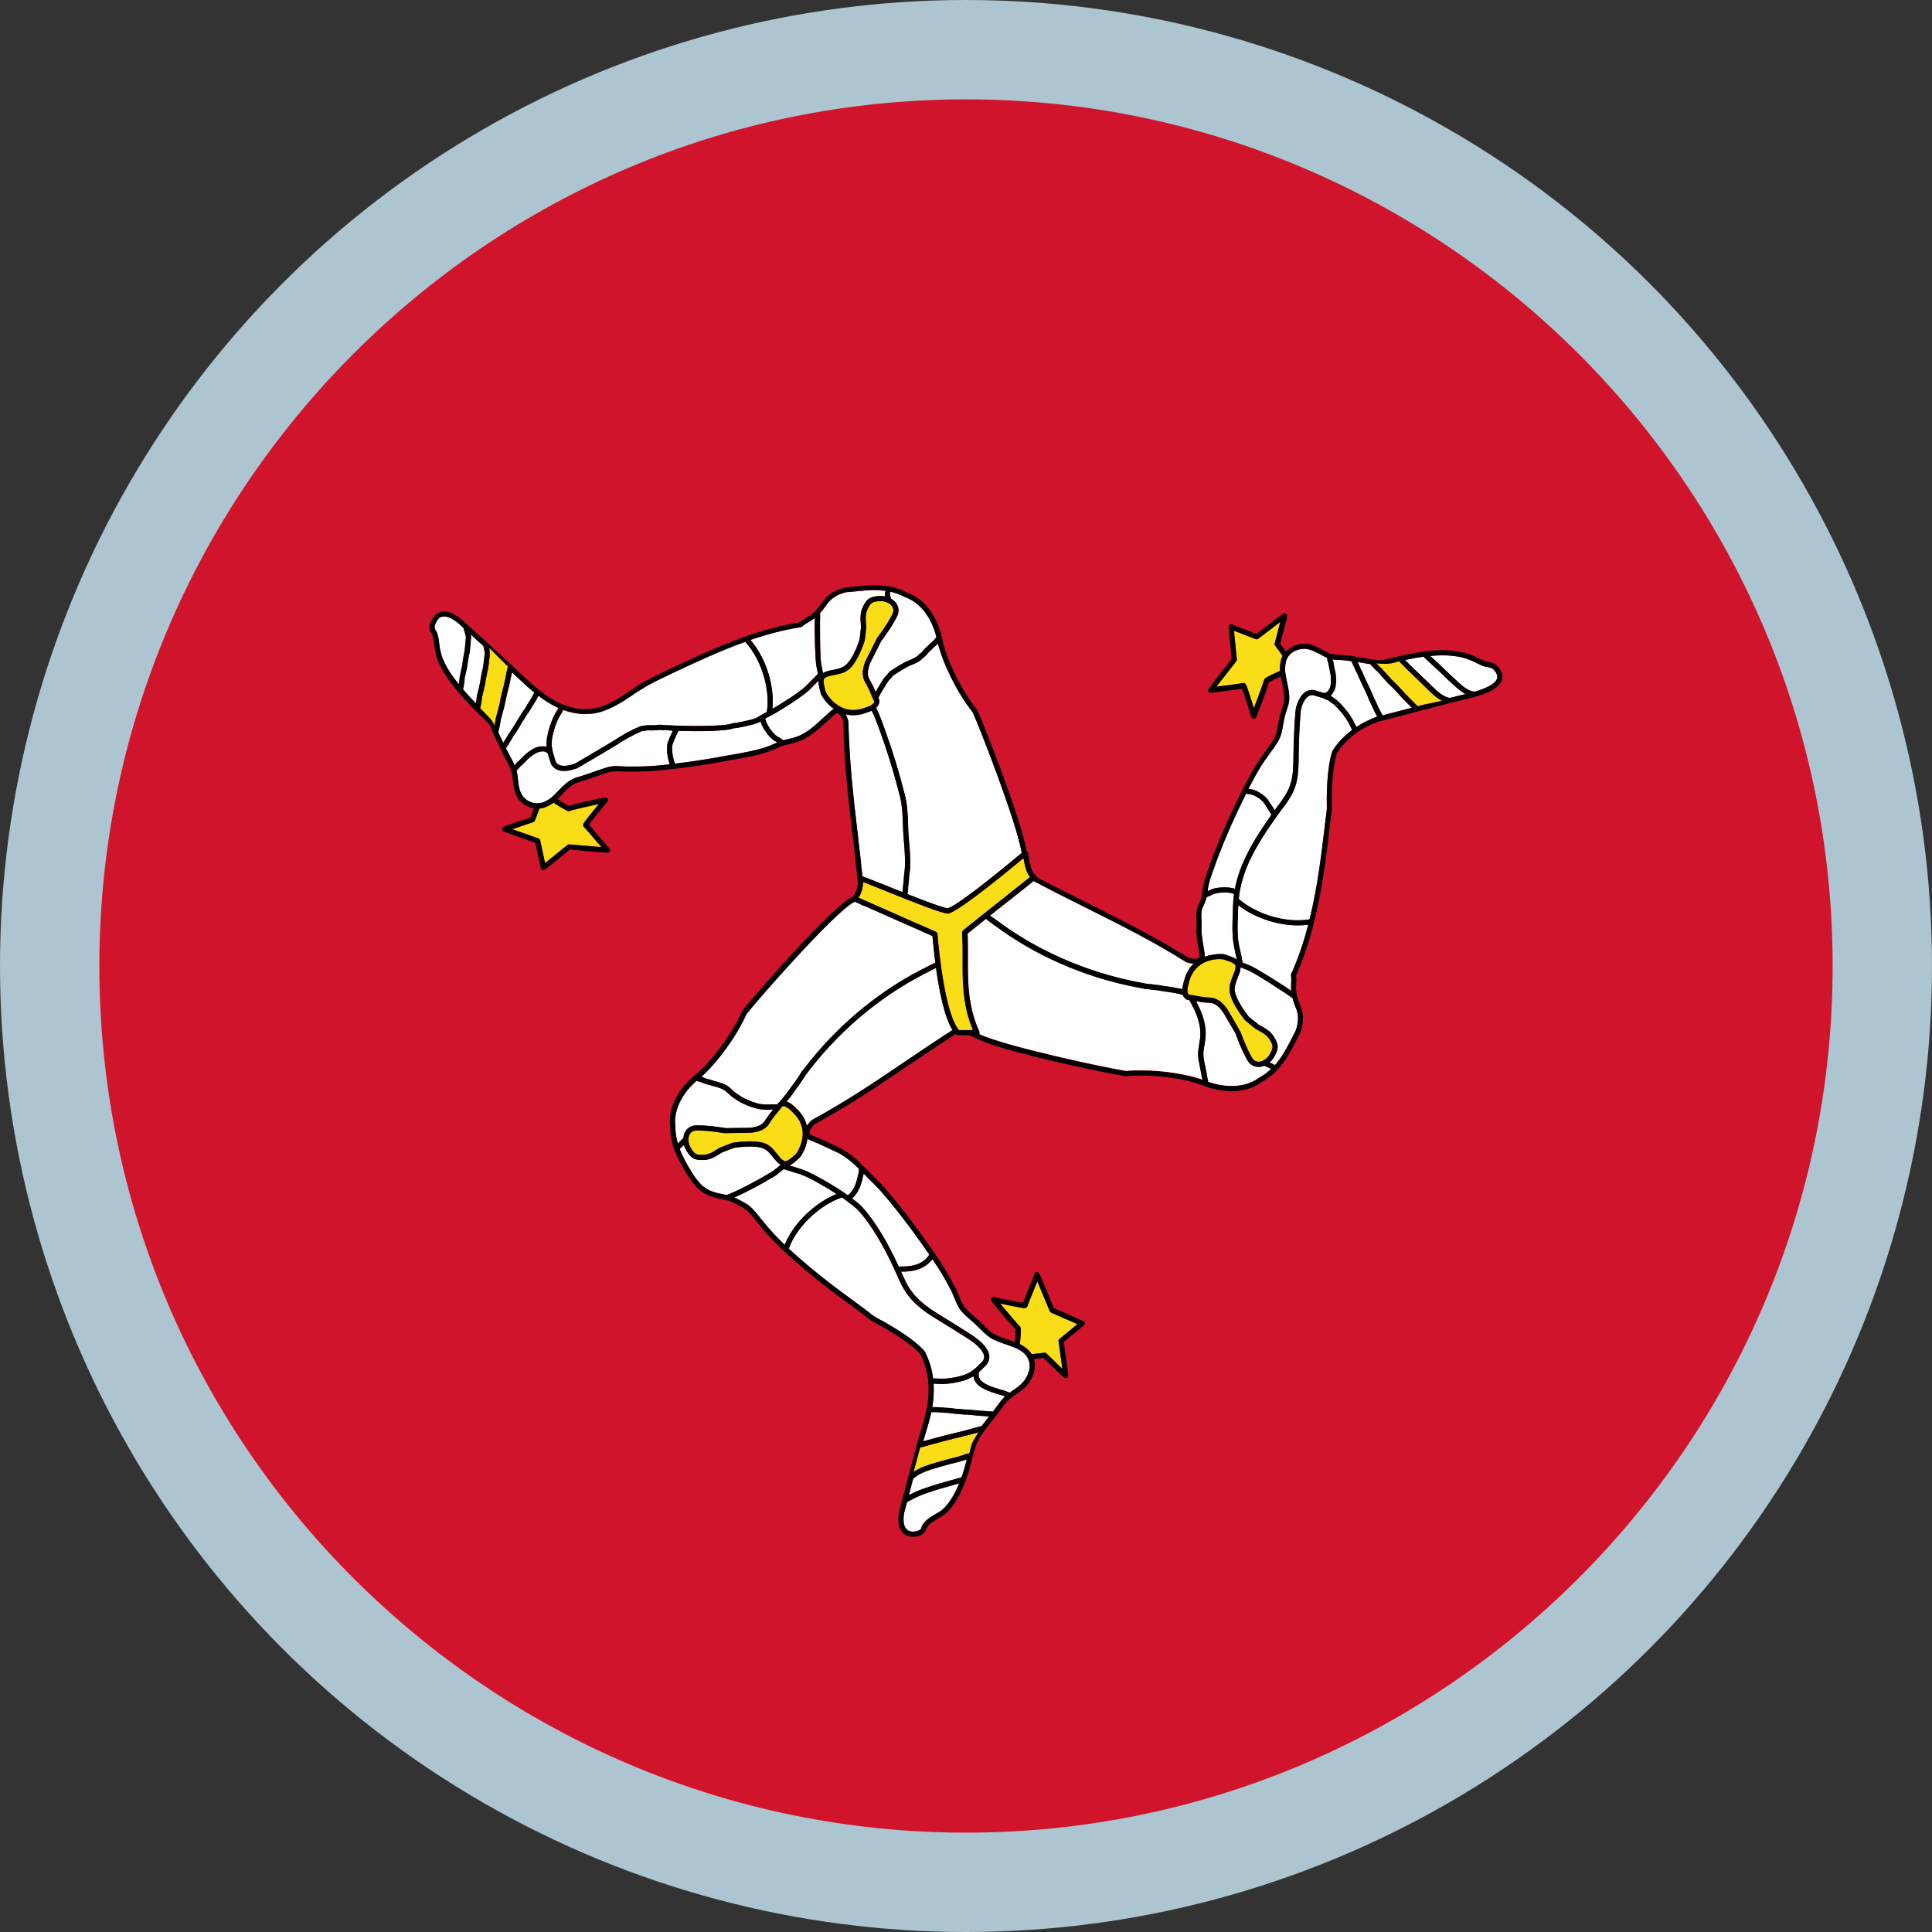 <?xml version="1.0" encoding="utf-8"?>
<!-- Generator: Adobe Illustrator 22.0.0, SVG Export Plug-In . SVG Version: 6.00 Build 0)  -->
<svg version="1.1" id="Слой_1" xmlns="http://www.w3.org/2000/svg" xmlns:xlink="http://www.w3.org/1999/xlink" x="0px" y="0px"
	 width="35px" height="35px" viewBox="0 0 35 35" style="enable-background:new 0 0 35 35;" xml:space="preserve">
<rect x="0" y="0" width="35" height="35" fill="#333333" stroke="none"/>
<style type="text/css">
	.st0{fill:#ADC5D0;}
	.st1{clip-path:url(#SVGID_2_);}
	.st2{fill:#CF142B;}
	.st3{fill:#FFFFFF;}
	.st4{fill:#F9DD16;}
</style>
<circle class="st0" cx="17.5" cy="17.5" r="17.5"/>
<g>
	<g>
		<g>
			<defs>
				<path id="SVGID_1_" d="M17.5,33.2c-8.6,0-15.7-7-15.7-15.7c0-8.6,7-15.7,15.7-15.7c8.6,0,15.7,7,15.7,15.7S26.1,33.2,17.5,33.2
					L17.5,33.2z"/>
			</defs>
			<clipPath id="SVGID_2_">
				<use xlink:href="#SVGID_1_"  style="overflow:visible;"/>
			</clipPath>
			<g class="st1">
				<rect x="-4.833" y="1.748" class="st2" width="44.667" height="31.503"/>
				<g>
					<g>
						<path class="st3" d="M15.156,21.63c-0.172-0.112-0.48-0.295-0.654-0.356c-0.092-0.029-0.169-0.052-0.226-0.07
							c-0.035-0.011-0.061-0.018-0.076-0.024c-0.009,0.007-0.022,0.017-0.031,0.024c-0.025,0.021-0.048,0.04-0.073,0.058
							c-0.024,0.023-0.06,0.045-0.092,0.064l-0.017,0.009c-0.198,0.118-0.431,0.247-0.682,0.358c0.053,0.024,0.102,0.05,0.15,0.077
							l0.04,0.023c0.103,0.053,0.174,0.141,0.242,0.224l0.048,0.061c0.073,0.091,0.149,0.183,0.229,0.268
							c0.062,0.068,0.13,0.134,0.203,0.205C14.392,22.119,14.808,21.771,15.156,21.63z"/>
						<path class="st3" d="M13.955,21.245c0.029-0.018,0.058-0.034,0.079-0.055c0.03-0.022,0.052-0.04,0.073-0.058
							c0.012-0.01,0.024-0.02,0.035-0.03c-0.022-0.013-0.044-0.032-0.069-0.057c-0.028-0.033-0.05-0.06-0.071-0.082
							c-0.064-0.08-0.096-0.121-0.162-0.153c-0.096-0.046-0.297-0.052-0.534-0.016c-0.001,0-0.005,0-0.007,0
							c-0.018,0.006-0.109,0.04-0.189,0.073c-0.03,0.011-0.056,0.028-0.088,0.046c-0.055,0.036-0.123,0.08-0.235,0.1
							c-0.033,0.001-0.056,0.002-0.08,0.002c-0.126,0-0.19-0.039-0.266-0.161c-0.023-0.036-0.04-0.074-0.05-0.112
							c-0.028,0.027-0.057,0.053-0.078,0.07c0.056,0.15,0.136,0.289,0.218,0.422c0.052,0.085,0.105,0.153,0.158,0.211
							c0.064,0.069,0.149,0.121,0.254,0.153c0.045,0.015,0.092,0.025,0.142,0.034c0.028,0.006,0.057,0.012,0.084,0.017
							c0.284-0.118,0.549-0.264,0.769-0.394L13.955,21.245z"/>
						<path class="st3" d="M16.957,17.534c-0.057,0.029-0.156,0.08-0.217,0.11l-0.081,0.044c-0.54,0.288-1.33,0.823-2.027,1.738
							c-0.022,0.028-0.032,0.041-0.038,0.05c-0.021,0.036-0.049,0.076-0.078,0.12l-0.027,0.041c-0.016,0.022-0.033,0.046-0.052,0.07
							c-0.019,0.025-0.038,0.051-0.053,0.076c-0.029,0.04-0.084,0.113-0.133,0.171c0.076,0.024,0.139,0.09,0.17,0.12l0.007,0.007
							c0.001,0.001,0.004,0.004,0.005,0.005c0.095,0.09,0.158,0.193,0.185,0.307c0.027-0.041,0.062-0.079,0.098-0.108
							c0.634-0.344,1.169-0.707,1.735-1.092c0.259-0.175,0.526-0.355,0.806-0.535C17.107,18.422,17.012,17.934,16.957,17.534z"/>
						<path class="st3" d="M16.746,24.476c0.002,0.002,0.004,0.005,0.005,0.008c0.081,0.154,0.13,0.317,0.152,0.491
							c0.007-0.001,0.013-0.004,0.02-0.004c0.011,0,0.024,0.001,0.042,0.002c0.081,0.006,0.233,0.016,0.496-0.062
							c0.005-0.002,0.017-0.007,0.03-0.013c0.047-0.021,0.098-0.041,0.132-0.076c0.004-0.004,0.007-0.005,0.011-0.007
							c0.025-0.016,0.055-0.045,0.087-0.076c0.024-0.023,0.046-0.045,0.068-0.065c0.029-0.03,0.041-0.067,0.037-0.108
							c-0.011-0.087-0.116-0.201-0.28-0.307c-0.191-0.121-0.365-0.231-0.543-0.339c-0.283-0.171-0.548-0.353-0.706-0.713
							c-0.126-0.285-0.282-0.62-0.487-0.933c-0.084-0.13-0.165-0.237-0.248-0.33c-0.062-0.067-0.127-0.115-0.196-0.166
							c-0.03-0.022-0.06-0.044-0.09-0.068c-0.004-0.004-0.013-0.011-0.024-0.017c-0.346,0.115-0.793,0.472-0.962,0.921
							c0,0.001-0.004,0.002-0.004,0.006c0.055,0.051,0.113,0.103,0.176,0.158c0.269,0.238,0.568,0.473,0.939,0.745l0.246,0.18
							c0.026,0.021,0.052,0.041,0.078,0.062c0.05,0.039,0.1,0.08,0.15,0.108C16.328,24.109,16.64,24.346,16.746,24.476z"/>
						<path class="st3" d="M13.524,18.371c-0.177,0.394-0.502,0.847-0.81,1.129c-0.003,0.001-0.005,0.004-0.008,0.006
							c0.015,0.002,0.03,0.008,0.064,0.024c0.027,0.012,0.049,0.017,0.074,0.022c0.021,0.006,0.042,0.012,0.068,0.021
							c0.01,0.004,0.025,0.007,0.04,0.012c0.077,0.021,0.204,0.053,0.277,0.125l0.024,0.022c0.044,0.041,0.081,0.075,0.13,0.103
							c0.07,0.05,0.118,0.072,0.213,0.11c0.072,0.027,0.153,0.057,0.226,0.061c0.052,0.002,0.079,0.002,0.112,0.001
							c0.018,0,0.038-0.001,0.065-0.001h0.084c0.004-0.007,0.008-0.012,0.014-0.021c0.002-0.004,0.007-0.007,0.011-0.011
							c0.004-0.004,0.012-0.005,0.016-0.008c0.003-0.007,0.005-0.015,0.01-0.018c0.045-0.047,0.128-0.156,0.172-0.216
							c0.015-0.024,0.036-0.053,0.058-0.081c0.018-0.022,0.034-0.044,0.048-0.065l0.028-0.041c0.03-0.044,0.058-0.084,0.075-0.118
							c0.002-0.005,0.006-0.008,0.01-0.013c0.004-0.002,0.016-0.018,0.035-0.044c0.707-0.928,1.509-1.473,2.058-1.765l0.081-0.042
							c0.13-0.067,0.203-0.105,0.247-0.124c-0.03-0.226-0.045-0.412-0.052-0.482c-0.235-0.105-0.469-0.209-0.705-0.312
							c-0.18-0.079-0.359-0.158-0.536-0.238l-0.04-0.011c-0.008-0.004-0.015-0.007-0.02-0.015c-0.037-0.015-0.072-0.032-0.109-0.047
							c-0.004,0.001-0.007,0.005-0.011,0.007C15.118,16.525,13.732,18.102,13.524,18.371z"/>
						<path class="st3" d="M17.04,26.968c-0.177,0.053-0.355,0.108-0.51,0.192l-0.024,0.013c-0.026,0.012-0.061,0.029-0.077,0.047
							l-0.051,0.192c-0.021,0.13-0.007,0.23,0.04,0.285c0.036,0.042,0.088,0.051,0.124,0.051c0.076,0,0.138-0.038,0.143-0.053
							c0.029-0.129,0.154-0.201,0.262-0.266c0.056-0.03,0.108-0.062,0.143-0.096c0.125-0.119,0.216-0.291,0.286-0.46
							c-0.019,0.005-0.038,0.01-0.056,0.016C17.224,26.915,17.124,26.944,17.04,26.968z"/>
						<path class="st3" d="M17.858,25.655l-0.054-0.004c-0.046,0-0.087-0.006-0.127-0.01c-0.032-0.004-0.064-0.007-0.098-0.009
							c-0.04-0.006-0.076-0.007-0.114-0.007c-0.039-0.004-0.079-0.006-0.114-0.011c-0.03,0-0.067-0.004-0.102-0.009
							c-0.034-0.005-0.064-0.01-0.095-0.01c-0.03,0-0.063-0.004-0.096-0.006c-0.036-0.005-0.072-0.007-0.109-0.007h-0.069
							c-0.003,0-0.005-0.001-0.008-0.001c-0.027,0.126-0.066,0.255-0.103,0.379c-0.016,0.051-0.03,0.1-0.045,0.15
							c0.261-0.074,0.495-0.133,0.713-0.184c0.057-0.015,0.114-0.029,0.17-0.045c0.058-0.018,0.115-0.034,0.174-0.047h0.001
							c0.038-0.047,0.075-0.097,0.113-0.146c0.007-0.008,0.015-0.018,0.022-0.027c-0.014,0-0.027-0.004-0.041-0.005
							C17.871,25.658,17.864,25.657,17.858,25.655z"/>
						<path class="st3" d="M17.358,26.486c-0.098,0.023-0.198,0.05-0.308,0.081l-0.064,0.019c-0.16,0.046-0.325,0.095-0.444,0.206h0
							l-0.078,0.294l0.021-0.011c0.166-0.087,0.345-0.142,0.519-0.195c0.092-0.028,0.194-0.056,0.29-0.082
							c0.044-0.012,0.084-0.024,0.124-0.035c0.004-0.008,0.008-0.019,0.012-0.028c0.03-0.085,0.054-0.176,0.079-0.275
							c0.001-0.007,0.002-0.015,0.005-0.022c-0.014,0.005-0.03,0.008-0.042,0.013C17.434,26.465,17.398,26.478,17.358,26.486z"/>
						<path class="st3" d="M12.404,20.52c0.033-0.074,0.099-0.12,0.18-0.132c0.024-0.001,0.046-0.001,0.07-0.001
							c0.118,0,0.277,0.016,0.474,0.046l0.017,0.004l0.443-0.006c0.205-0.022,0.249-0.095,0.285-0.153
							c0.052-0.081,0.095-0.131,0.132-0.176l0,0h-0.009c-0.025,0-0.045,0-0.064,0.001c-0.015,0-0.029,0-0.044,0
							c-0.019,0-0.042,0-0.074-0.004c-0.086-0.002-0.181-0.038-0.257-0.065c-0.091-0.038-0.149-0.063-0.228-0.118
							c-0.055-0.032-0.098-0.073-0.143-0.113l-0.026-0.024c-0.055-0.055-0.168-0.085-0.234-0.103
							c-0.018-0.004-0.033-0.008-0.046-0.013c-0.024-0.007-0.044-0.011-0.061-0.016c-0.027-0.009-0.055-0.016-0.09-0.03
							c-0.039-0.016-0.047-0.02-0.058-0.021c-0.011-0.001-0.025-0.006-0.053-0.016c-0.281,0.247-0.423,0.553-0.383,0.838
							c0,0.103,0.016,0.203,0.044,0.297c0.027-0.027,0.065-0.065,0.099-0.101C12.383,20.583,12.39,20.549,12.404,20.52z"/>
						<path class="st3" d="M15.633,21.881c0.087,0.096,0.17,0.209,0.258,0.342c0.156,0.239,0.284,0.491,0.392,0.724
							c0.002-0.002,0.005-0.002,0.008-0.002c0.146,0,0.299-0.01,0.417-0.087c0.036-0.024,0.07-0.053,0.103-0.095l0.007-0.009
							c0.005-0.008,0.012-0.018,0.018-0.025c-0.038-0.055-0.075-0.108-0.112-0.16c-0.266-0.379-0.519-0.705-0.776-1
							c-0.053-0.058-0.109-0.114-0.164-0.169c-0.036-0.036-0.074-0.073-0.109-0.11c-0.01-0.01-0.02-0.019-0.029-0.028
							c-0.004,0.021-0.009,0.041-0.015,0.063c-0.004,0.011-0.006,0.024-0.008,0.036c-0.018,0.075-0.067,0.25-0.188,0.349
							C15.503,21.762,15.569,21.81,15.633,21.881z"/>
						<path class="st3" d="M18.077,25.257c-0.132-0.041-0.346-0.104-0.419-0.246c-0.013-0.024-0.02-0.051-0.024-0.079
							c-0.035,0.022-0.072,0.04-0.107,0.055c-0.011,0.004-0.022,0.01-0.033,0.015c-0.2,0.058-0.342,0.072-0.439,0.072
							c-0.041,0-0.073-0.004-0.096-0.005c-0.016,0-0.028-0.001-0.036-0.001c-0.004,0-0.007-0.001-0.01-0.001
							c0.008,0.126,0.001,0.258-0.019,0.398c-0.002,0.01-0.003,0.017-0.005,0.027h0.061c0.04,0,0.08,0.002,0.117,0.007
							c0.032,0.001,0.06,0.005,0.087,0.006l0,0c0.038,0,0.073,0.004,0.109,0.01c0.033,0.005,0.066,0.009,0.096,0.009
							c0.039,0.005,0.075,0.006,0.11,0.01c0.041,0.001,0.081,0.002,0.118,0.008c0.033,0,0.066,0.004,0.101,0.009
							c0.039,0.005,0.076,0.008,0.119,0.008c0,0.001,0.001,0,0.001,0c0.021,0.001,0.041,0.004,0.058,0.005l0.12,0.008l0.002,0.001
							c0.044-0.058,0.088-0.116,0.13-0.175c0.027-0.039,0.057-0.069,0.09-0.101c-0.032-0.01-0.064-0.019-0.099-0.03L18.077,25.257z"
							/>
						<path class="st3" d="M15.215,20.9l-0.019-0.01c-0.264-0.125-0.352-0.167-0.517-0.234c-0.02-0.007-0.035-0.016-0.047-0.027
							c-0.001,0.004-0.002,0.005-0.003,0.006c-0.028,0.184-0.123,0.326-0.148,0.342c-0.076,0.07-0.129,0.114-0.177,0.136
							c0.001,0,0.001,0.001,0.002,0.001c0.056,0.016,0.133,0.042,0.227,0.072c0.245,0.085,0.748,0.403,0.804,0.453
							c0.007,0.004,0.015,0.01,0.021,0.016c0.079-0.056,0.143-0.169,0.174-0.313c0.003-0.012,0.006-0.027,0.01-0.039
							c0.01-0.042,0.022-0.095,0.018-0.129l0,0C15.436,21.05,15.351,20.983,15.215,20.9z"/>
						<path class="st3" d="M18.612,24.588c-0.009-0.015-0.02-0.029-0.032-0.044c-0.002-0.001-0.002-0.002-0.004-0.005
							c-0.019-0.022-0.041-0.038-0.062-0.055c-0.02-0.015-0.042-0.027-0.065-0.04c-0.021-0.011-0.042-0.022-0.064-0.03
							c-0.051-0.022-0.104-0.04-0.161-0.06c-0.123-0.042-0.251-0.085-0.353-0.173c-0.044-0.038-0.086-0.079-0.127-0.119
							c-0.041-0.041-0.084-0.085-0.128-0.123l-0.028-0.023c-0.074-0.064-0.153-0.13-0.209-0.216
							c-0.036-0.06-0.062-0.123-0.087-0.183c-0.015-0.039-0.031-0.078-0.048-0.115c-0.054-0.103-0.103-0.195-0.152-0.278
							c-0.062-0.108-0.131-0.211-0.2-0.313c-0.003,0.006-0.006,0.012-0.008,0.013c-0.039,0.045-0.08,0.084-0.126,0.112
							c-0.128,0.085-0.282,0.101-0.434,0.102c0.021,0.044,0.041,0.089,0.061,0.132c0.145,0.332,0.4,0.506,0.669,0.67
							c0.179,0.108,0.351,0.217,0.543,0.34c0.112,0.072,0.303,0.214,0.324,0.374c0.009,0.069-0.013,0.131-0.064,0.188
							c-0.027,0.022-0.047,0.042-0.067,0.063c-0.018,0.018-0.036,0.036-0.053,0.051c-0.012,0.042-0.011,0.079,0.006,0.113
							c0.055,0.107,0.245,0.162,0.358,0.197l0.036,0.011c0.044,0.013,0.092,0.025,0.137,0.045c0.007,0.002,0.011,0.007,0.016,0.01
							c0.022-0.016,0.042-0.03,0.064-0.045c0.077-0.053,0.149-0.103,0.201-0.175c0.079-0.104,0.129-0.247,0.079-0.378
							C18.628,24.618,18.621,24.602,18.612,24.588z"/>
						<path class="st3" d="M24.949,12.976v-0.001c-0.007-0.01-0.019-0.034-0.026-0.045c-0.02-0.035-0.036-0.071-0.05-0.105
							c-0.013-0.029-0.025-0.055-0.038-0.081c-0.019-0.032-0.032-0.066-0.045-0.099c-0.012-0.031-0.023-0.061-0.038-0.087
							c-0.015-0.036-0.031-0.068-0.047-0.101c-0.018-0.036-0.036-0.072-0.05-0.107c-0.015-0.028-0.028-0.06-0.042-0.092
							c-0.015-0.036-0.029-0.071-0.051-0.107v-0.002c-0.011-0.02-0.016-0.036-0.024-0.053l-0.052-0.11
							c-0.002-0.002-0.002-0.004-0.002-0.007c-0.03-0.004-0.059-0.009-0.09-0.013c-0.035-0.005-0.073-0.006-0.111-0.009
							c-0.046-0.001-0.094-0.004-0.141-0.01c0.001,0.009,0.006,0.02,0.011,0.033c0.001,0.004,0.002,0.008,0.004,0.012
							c0.011,0.07,0.019,0.113,0.032,0.164c0.034,0.158,0.016,0.284-0.011,0.346c-0.002,0.005-0.004,0.007-0.005,0.011
							c-0.005,0.007-0.012,0.017-0.015,0.024c-0.012,0.021-0.025,0.047-0.053,0.069c0.036,0.019,0.069,0.044,0.098,0.067
							l0.032,0.024c0.212,0.206,0.285,0.359,0.318,0.432c0.007,0.013,0.013,0.025,0.018,0.032c0.001,0.004,0.002,0.007,0.003,0.01
							c0.106-0.07,0.225-0.13,0.357-0.18l0.025-0.007l-0.003-0.005C24.95,12.978,24.95,12.978,24.949,12.976z"/>
						<path class="st3" d="M22.433,16.399c0,0.007-0.001,0.013-0.001,0.021c-0.001,0.053-0.004,0.109-0.006,0.164
							c-0.006,0.162-0.013,0.327,0.011,0.488c0.011,0.062,0.024,0.124,0.038,0.184c0.006,0.027,0.012,0.056,0.018,0.084
							c0.003,0.012,0.004,0.027,0.006,0.041c0.004,0.022,0.007,0.044,0.013,0.058c0.014,0.006,0.027,0.01,0.039,0.016
							c0.03,0.012,0.059,0.022,0.087,0.035c0.063,0.017,0.554,0.32,0.754,0.46c-0.005-0.051-0.003-0.095-0.001-0.136
							c0.003-0.046,0.004-0.09-0.003-0.142c-0.001-0.011,0-0.019,0.003-0.027c0.13-0.286,0.23-0.588,0.309-0.892
							c-0.062,0.008-0.123,0.012-0.186,0.012C23.097,16.765,22.682,16.597,22.433,16.399z"/>
						<polygon class="st3" points="25.682,12.795 25.682,12.795 25.789,12.768 25.68,12.791 						"/>
						<path class="st3" d="M24.466,13.167c-0.035-0.073-0.1-0.209-0.296-0.4c-0.005-0.004-0.017-0.012-0.028-0.02
							c-0.04-0.032-0.084-0.066-0.131-0.078c-0.004-0.002-0.008-0.002-0.012-0.005c-0.025-0.016-0.066-0.027-0.11-0.04
							c-0.032-0.008-0.062-0.016-0.09-0.028c-0.034-0.006-0.067-0.001-0.099,0.019c-0.077,0.051-0.124,0.183-0.135,0.255
							c-0.024,0.257-0.036,0.545-0.04,0.899c-0.002,0.183-0.011,0.379-0.09,0.557c-0.057,0.13-0.145,0.245-0.229,0.357
							c-0.028,0.04-0.057,0.078-0.084,0.116c-0.076,0.107-0.156,0.223-0.233,0.342c-0.201,0.318-0.405,0.699-0.448,1.143
							c0.261,0.239,0.791,0.448,1.277,0.373c0.001,0,0.004,0,0.005,0c0.145-0.586,0.214-1.177,0.276-1.69
							c0.013-0.109,0.025-0.215,0.038-0.315c-0.014-0.504,0.041-0.889,0.101-1.047c0.001-0.002,0.003-0.006,0.005-0.008
							c0.094-0.146,0.212-0.27,0.354-0.374c-0.005-0.005-0.009-0.009-0.013-0.015C24.479,13.196,24.473,13.183,24.466,13.167z"/>
						<path class="st3" d="M21.751,19.382c-0.004-0.025-0.009-0.05-0.015-0.074c-0.015-0.068-0.03-0.137-0.03-0.211
							c0.001-0.064,0.011-0.126,0.021-0.186c0.005-0.032,0.011-0.064,0.015-0.096c0.03-0.257-0.07-0.476-0.193-0.698
							c-0.009-0.001-0.015-0.001-0.024-0.002c-0.004-0.001-0.011-0.004-0.016-0.005c-0.04-0.017-0.067-0.05-0.081-0.091h-0.001
							c-0.062-0.019-0.226-0.046-0.292-0.056c-0.029-0.001-0.065-0.007-0.099-0.015c-0.028-0.005-0.054-0.01-0.079-0.012
							l-0.05-0.005c-0.053-0.007-0.104-0.013-0.139-0.015c-0.005,0-0.011,0-0.016-0.002c-0.005-0.002-0.024-0.004-0.056-0.011
							c-1.149-0.204-2-0.668-2.511-1.024l-0.078-0.055c-0.122-0.087-0.189-0.136-0.224-0.165l-0.003-0.001l0,0
							c-0.005-0.006-0.01-0.011-0.015-0.015c-0.107,0.084-0.219,0.173-0.335,0.268c0.007,0.14,0.006,0.284,0.006,0.423
							c-0.002,0.436-0.005,0.884,0.206,1.35c0.007,0.017,0.006,0.032-0.002,0.046c0,0-0.001,0-0.002,0.001
							c0.471,0.227,2.341,0.622,2.662,0.67c0.083-0.007,0.176-0.011,0.272-0.011c0.383,0,0.797,0.062,1.109,0.165
							c0.002,0.001,0.004,0.001,0.007,0.001c-0.003-0.011-0.007-0.024-0.009-0.035L21.751,19.382z"/>
						<path class="st3" d="M22.8,19.327c-0.073,0-0.14-0.033-0.184-0.092c-0.068-0.104-0.144-0.269-0.229-0.497l-0.004-0.016
							c-0.002-0.002-0.224-0.382-0.224-0.382c-0.119-0.171-0.204-0.173-0.273-0.175c-0.096-0.006-0.161-0.019-0.218-0.029
							l0.005,0.008c0.002,0.002,0.004,0.008,0.004,0.013c0.106,0.201,0.189,0.419,0.158,0.667c-0.004,0.035-0.008,0.069-0.015,0.102
							c-0.009,0.058-0.02,0.115-0.02,0.171c0,0.062,0.013,0.124,0.028,0.19c0.005,0.024,0.01,0.051,0.015,0.075l0.026,0.143
							c0.002,0.017,0.009,0.042,0.013,0.058c0.002,0.012,0.005,0.023,0.005,0.035c0.354,0.122,0.699,0.095,0.924-0.078
							c0.083-0.045,0.154-0.098,0.216-0.159c-0.033-0.015-0.08-0.038-0.125-0.058C22.869,19.319,22.835,19.327,22.8,19.327z"/>
						<polygon class="st3" points="21.828,19.577 21.829,19.577 21.813,19.558 						"/>
						<path class="st3" d="M22.988,14.516c0.031,0.042,0.073,0.108,0.106,0.16c0.013-0.016,0.024-0.032,0.038-0.051
							c0.08-0.106,0.164-0.218,0.217-0.339c0.072-0.161,0.08-0.346,0.083-0.52c0.004-0.356,0.017-0.645,0.041-0.909
							c0.002-0.012,0.04-0.231,0.177-0.322c0.053-0.035,0.113-0.046,0.177-0.029c0.033,0.011,0.062,0.019,0.09,0.027
							c0.025,0.007,0.048,0.013,0.07,0.021c0.058-0.012,0.072-0.033,0.088-0.062c0.005-0.011,0.013-0.022,0.019-0.032
							c0.015-0.042,0.033-0.146,0.004-0.284c-0.013-0.052-0.022-0.096-0.033-0.166c-0.016-0.038-0.02-0.064-0.022-0.091v-0.003
							c-0.01-0.004-0.018-0.006-0.026-0.01c-0.032-0.016-0.064-0.033-0.093-0.051c-0.135-0.072-0.251-0.129-0.399-0.088
							c-0.075,0.021-0.133,0.058-0.175,0.11c-0.009,0.015-0.02,0.028-0.027,0.043c-0.009,0.016-0.016,0.033-0.021,0.05
							c-0.004,0.012-0.007,0.024-0.009,0.038c-0.003,0.015-0.005,0.029-0.007,0.045c-0.004,0.027-0.005,0.052-0.005,0.075
							c0,0.022,0.002,0.042,0.005,0.059c0,0.003,0.001,0.007,0.002,0.011c0.007,0.047,0.017,0.096,0.026,0.144
							c0.021,0.097,0.042,0.198,0.044,0.296c0.002,0.082-0.025,0.165-0.053,0.245c-0.009,0.03-0.02,0.06-0.027,0.089
							c-0.013,0.047-0.02,0.095-0.03,0.147c-0.018,0.106-0.035,0.217-0.094,0.31c-0.048,0.08-0.104,0.158-0.157,0.232
							c-0.055,0.075-0.112,0.154-0.161,0.234c-0.078,0.129-0.149,0.261-0.217,0.394c0.006,0,0.011,0.002,0.018,0.004
							C22.718,14.289,22.918,14.391,22.988,14.516z"/>
						<path class="st3" d="M25.316,12.551c-0.062-0.069-0.121-0.127-0.178-0.178c-0.03-0.035-0.053-0.06-0.075-0.084
							c-0.031-0.035-0.062-0.067-0.099-0.113c-0.047-0.037-0.08-0.076-0.12-0.12l-0.022-0.024c-0.066-0.009-0.13-0.021-0.194-0.032
							c-0.011-0.002-0.022-0.004-0.033-0.006c0.007,0.016,0.013,0.03,0.019,0.043c0.002,0.006,0.005,0.011,0.007,0.018l0.022,0.05
							c0.023,0.04,0.039,0.078,0.056,0.117c0.012,0.029,0.023,0.058,0.039,0.089c0.015,0.036,0.032,0.069,0.049,0.102
							c0.018,0.036,0.035,0.071,0.048,0.105c0.015,0.025,0.028,0.061,0.041,0.093c0.013,0.03,0.024,0.06,0.04,0.086
							c0.014,0.029,0.027,0.058,0.04,0.089c0.015,0.033,0.029,0.066,0.047,0.097c0.011,0.019,0.019,0.035,0.025,0.045
							c0.001,0.001,0.001,0.002,0.002,0.002l0.006,0.013c0.003,0.005,0.005,0.011,0.007,0.017l0.532-0.137
							C25.496,12.743,25.358,12.605,25.316,12.551z"/>
						<path class="st3" d="M23.415,18.081c-0.004-0.002-0.008-0.004-0.012-0.008c-0.058-0.045-0.702-0.468-0.797-0.495
							c-0.035-0.015-0.061-0.027-0.088-0.035c-0.015-0.006-0.029-0.013-0.044-0.018c-0.001,0.025-0.004,0.055-0.014,0.09
							c-0.016,0.041-0.028,0.072-0.039,0.101c-0.038,0.096-0.056,0.146-0.053,0.217c0.007,0.107,0.097,0.282,0.246,0.474
							c0.002,0.001,0.004,0.004,0.005,0.006c0.013,0.012,0.088,0.074,0.157,0.129c0.023,0.022,0.051,0.035,0.083,0.053
							c0.057,0.03,0.129,0.069,0.201,0.158c0.1,0.15,0.117,0.224,0.033,0.378c-0.024,0.046-0.056,0.086-0.093,0.117
							c0.039,0.017,0.073,0.034,0.097,0.049c0.131-0.147,0.218-0.316,0.304-0.483c0.024-0.046,0.046-0.091,0.07-0.136
							c0.059-0.152,0.059-0.308-0.003-0.438C23.442,18.18,23.427,18.126,23.415,18.081z"/>
						<path class="st3" d="M21.766,16.812c-0.004,0.08-0.004,0.09,0.057,0.466c0.003,0.021,0.001,0.039-0.001,0.055
							c0.001,0,0.004,0,0.004,0c0.115-0.044,0.222-0.051,0.277-0.051c0.022,0,0.077,0,0.098,0.012
							c0.092,0.03,0.159,0.053,0.204,0.086c-0.002-0.009-0.002-0.015-0.003-0.022c-0.006-0.028-0.013-0.056-0.019-0.081
							c-0.013-0.063-0.028-0.129-0.038-0.193c-0.026-0.169-0.019-0.339-0.013-0.504c0.002-0.056,0.005-0.109,0.005-0.165
							c0.002-0.074,0.009-0.148,0.018-0.22c-0.109-0.05-0.326-0.023-0.38,0.005c-0.03,0.018-0.061,0.029-0.081,0.038
							c-0.014,0.006-0.027,0.01-0.032,0.015c0,0-0.002,0-0.003,0.001c-0.015,0.062-0.033,0.102-0.052,0.143
							c-0.032,0.067-0.057,0.12-0.039,0.28C21.769,16.747,21.767,16.785,21.766,16.812z"/>
						<path class="st3" d="M22.372,16.102c0.073-0.389,0.257-0.724,0.437-1.011c0.076-0.118,0.155-0.234,0.226-0.332
							c-0.002-0.004-0.005-0.004-0.007-0.007c-0.029-0.053-0.082-0.134-0.118-0.186c-0.059-0.103-0.223-0.178-0.266-0.178
							c-0.002,0-0.002,0-0.004,0c-0.004,0.001-0.01,0.001-0.014,0c-0.018-0.004-0.035-0.006-0.047-0.01
							c-0.001,0-0.002,0.002-0.002,0.002c-0.002,0.001-0.004,0.001-0.005,0.001c-0.047,0.097-0.095,0.195-0.14,0.29
							c-0.181,0.383-0.329,0.738-0.45,1.087l-0.013,0.035c-0.036,0.103-0.073,0.207-0.087,0.312
							c-0.001,0.015-0.002,0.025-0.004,0.039c0.016-0.007,0.034-0.015,0.052-0.027C22.007,16.079,22.231,16.052,22.372,16.102z"/>
						<path class="st3" d="M17.935,16.588c0,0,0.001,0,0.001,0.001c0.032,0.022,0.156,0.11,0.225,0.159l0.078,0.057
							c0.504,0.348,1.342,0.804,2.474,1.007c0.035,0.006,0.052,0.009,0.062,0.012c0.04,0.001,0.09,0.007,0.144,0.015l0.047,0.006
							c0.027,0.001,0.056,0.007,0.086,0.011c0.032,0.007,0.062,0.013,0.093,0.015c0.076,0.012,0.198,0.03,0.274,0.049
							c0.002-0.038,0.01-0.081,0.025-0.131l0.004-0.008c0-0.004,0-0.006,0.001-0.007c0.036-0.143,0.101-0.244,0.177-0.315
							c-0.047-0.002-0.098-0.011-0.142-0.03c-0.611-0.385-1.189-0.671-1.801-0.977c-0.308-0.154-0.625-0.313-0.95-0.485
							l-0.008-0.004c-0.206,0.167-0.399,0.319-0.588,0.467C18.069,16.481,18.003,16.535,17.935,16.588z"/>
						<path class="st3" d="M26.066,12.154c-0.04-0.037-0.079-0.073-0.119-0.109c-0.048-0.042-0.095-0.085-0.141-0.13
							c-0.004-0.006-0.008-0.013-0.011-0.02c-0.107,0.015-0.209,0.033-0.297,0.053c-0.015,0.002-0.028,0.005-0.042,0.01
							c0.051,0.051,0.101,0.102,0.154,0.152l0.107,0.102c0.075,0.072,0.15,0.144,0.226,0.218c0.096,0.096,0.193,0.185,0.314,0.213
							c0.001,0,0.001,0.002,0.003,0.002l0.109-0.027c0.02-0.007,0.047-0.013,0.081-0.02c0.029-0.007,0.063-0.015,0.102-0.024
							c-0.081-0.042-0.15-0.107-0.21-0.16C26.248,12.332,26.164,12.252,26.066,12.154z"/>
						<path class="st3" d="M27.06,12.133c-0.032-0.033-0.067-0.04-0.117-0.049l-0.028-0.006c-0.059-0.012-0.107-0.036-0.154-0.061
							l-0.039-0.019c-0.082-0.041-0.15-0.066-0.216-0.083c-0.117-0.03-0.24-0.044-0.377-0.044c-0.074,0-0.147,0.005-0.22,0.012
							c0.032,0.031,0.065,0.062,0.099,0.092c0.041,0.036,0.082,0.073,0.121,0.113c0.098,0.095,0.181,0.174,0.267,0.252
							c0.095,0.087,0.198,0.18,0.315,0.189l0.001,0.001c0.183-0.053,0.374-0.131,0.406-0.238
							C27.137,12.246,27.115,12.193,27.06,12.133z"/>
						<path class="st3" d="M25.274,11.999c-0.02,0.007-0.042,0.012-0.066,0.016c0.002,0,0.002,0,0.002,0
							C25.231,12.01,25.253,12.005,25.274,11.999z"/>
						<path class="st3" d="M14.883,12.055c0.006,0.038,0.012,0.066,0.018,0.095c0.004,0.015,0.007,0.03,0.01,0.045
							c0.022-0.012,0.047-0.025,0.081-0.036c0.044-0.009,0.077-0.018,0.108-0.024c0.101-0.021,0.152-0.032,0.209-0.075
							c0.088-0.065,0.184-0.235,0.262-0.466c0.002-0.001,0.002-0.004,0.002-0.006c0.003-0.018,0.014-0.115,0.023-0.201
							c0.005-0.033,0.002-0.063-0.002-0.099c-0.006-0.066-0.013-0.147,0.022-0.254c0.071-0.166,0.125-0.222,0.3-0.235
							c0.012-0.001,0.026-0.001,0.039-0.001c0.027,0,0.055,0.002,0.08,0.008c-0.004-0.027-0.005-0.055,0.002-0.078
							c0.002-0.01,0.007-0.015,0.013-0.021c-0.066-0.01-0.132-0.017-0.204-0.017c-0.122,0-0.246,0.014-0.365,0.026
							c-0.051,0.005-0.102,0.011-0.151,0.015c-0.16,0.035-0.292,0.122-0.367,0.245c-0.04,0.056-0.075,0.101-0.109,0.137
							c0.004,0.009,0.006,0.019,0.004,0.029C14.854,11.192,14.851,11.958,14.883,12.055z"/>
						<path class="st3" d="M8.756,11.702c-0.041-0.037-0.082-0.073-0.123-0.11l-0.109-0.1c0.005,0.021,0.007,0.037,0.01,0.05
							c0,0.004,0,0.008,0,0.011c-0.004,0.017-0.006,0.05-0.008,0.086c-0.009,0.101-0.016,0.181-0.029,0.224
							c-0.015,0.073-0.026,0.142-0.032,0.204c-0.009,0.038-0.015,0.065-0.02,0.091c-0.008,0.038-0.015,0.075-0.028,0.118
							c-0.002,0.073-0.015,0.141-0.027,0.202c0,0.004-0.002,0.008-0.004,0.011c0.066,0.078,0.143,0.162,0.233,0.254
							c0.007-0.041,0.015-0.085,0.018-0.13c0-0.002,0.001-0.005,0.002-0.009c0.013-0.047,0.022-0.086,0.031-0.125
							c0.007-0.029,0.015-0.06,0.022-0.096c0.009-0.065,0.023-0.142,0.042-0.227c0.015-0.044,0.025-0.15,0.035-0.227
							c0.004-0.039,0.008-0.072,0.012-0.09c-0.004-0.047-0.021-0.117-0.025-0.128C8.756,11.707,8.756,11.703,8.756,11.702z"/>
						<path class="st3" d="M15.624,15.875c0.06,0.02,0.189,0.072,0.478,0.187c0.076,0.032,0.16,0.066,0.246,0.098
							c0.002-0.006,0.004-0.013,0.006-0.022c0-0.047,0.007-0.098,0.013-0.148c0.005-0.047,0.009-0.089,0.009-0.125
							c0.033-0.201,0.018-0.388,0.002-0.585c-0.006-0.078-0.013-0.156-0.017-0.237c-0.002-0.036-0.004-0.073-0.004-0.11
							c-0.006-0.167-0.011-0.342-0.054-0.507c-0.102-0.406-0.22-0.792-0.36-1.178l-0.016-0.042
							c-0.039-0.111-0.081-0.226-0.135-0.332c-0.029,0.013-0.061,0.026-0.098,0.037l-0.01,0.002
							c-0.002,0.001-0.004,0.003-0.005,0.004c-0.076,0.027-0.153,0.04-0.226,0.04c-0.047,0-0.092-0.007-0.134-0.016
							c0.026,0.044,0.043,0.095,0.05,0.135c0.016,0.724,0.091,1.364,0.17,2.042C15.569,15.365,15.597,15.619,15.624,15.875z"/>
						<path class="st3" d="M8.432,11.632c0.004-0.035,0.005-0.067,0.009-0.086c-0.005-0.042-0.037-0.145-0.047-0.174
							c-0.093-0.087-0.227-0.205-0.347-0.205c-0.029,0-0.058,0.007-0.084,0.023c-0.032,0.021-0.083,0.104-0.089,0.169
							c-0.001,0.026,0.005,0.044,0.016,0.053c0.005,0.005,0.008,0.01,0.012,0.016c0.038,0.081,0.047,0.154,0.055,0.231
							c0.019,0.156,0.044,0.352,0.355,0.738c0.007-0.041,0.013-0.084,0.015-0.13c0-0.004,0.001-0.006,0.002-0.01
							c0.011-0.044,0.018-0.078,0.025-0.115c0.006-0.028,0.012-0.057,0.02-0.09c0.005-0.059,0.016-0.13,0.033-0.21
							C8.419,11.8,8.426,11.703,8.432,11.632z"/>
						<path class="st3" d="M13.994,12.841c0.177-0.104,0.469-0.286,0.601-0.408c0.067-0.07,0.127-0.128,0.167-0.169
							c0.027-0.025,0.044-0.045,0.055-0.055c-0.002-0.013-0.004-0.027-0.007-0.04c-0.007-0.03-0.013-0.06-0.018-0.092
							c-0.022-0.068-0.04-0.656-0.03-0.881c-0.04,0.031-0.078,0.053-0.112,0.073c-0.039,0.022-0.078,0.045-0.118,0.081
							c-0.007,0.007-0.016,0.01-0.024,0.011c-0.312,0.05-0.616,0.131-0.913,0.232C13.91,11.962,14.031,12.478,13.994,12.841z"/>
						<path class="st3" d="M16.128,10.749c-0.007,0.025,0.002,0.061,0.015,0.097c0.037,0.021,0.07,0.048,0.094,0.082
							c0.044,0.062,0.055,0.138,0.027,0.211c-0.049,0.113-0.146,0.268-0.289,0.462l-0.011,0.014
							c-0.002,0.003-0.199,0.397-0.199,0.397c-0.076,0.192-0.032,0.266,0.004,0.324c0.047,0.083,0.073,0.145,0.095,0.199l0,0
							l0.004-0.009c0.026-0.048,0.053-0.09,0.078-0.13c0.012-0.02,0.024-0.04,0.036-0.06c0.027-0.047,0.058-0.08,0.087-0.113
							c0.016-0.018,0.031-0.034,0.046-0.054c0.003-0.004,0.009-0.008,0.014-0.012c0.031-0.018,0.059-0.036,0.086-0.053
							c0.036-0.024,0.071-0.049,0.118-0.073c0.061-0.038,0.113-0.061,0.189-0.09c0.007-0.004,0.018-0.01,0.027-0.015
							c0.038-0.018,0.07-0.033,0.093-0.065c0.006-0.007,0.012-0.012,0.021-0.016c0.015-0.006,0.044-0.038,0.064-0.063
							c0.016-0.016,0.029-0.033,0.045-0.047c0.015-0.015,0.033-0.03,0.048-0.045c0.033-0.032,0.069-0.066,0.099-0.092
							c0.018-0.02,0.027-0.035,0.034-0.042c0.005-0.008,0.01-0.011,0.015-0.016c-0.091-0.362-0.299-0.628-0.568-0.724
							c-0.088-0.047-0.178-0.079-0.273-0.1C16.129,10.727,16.13,10.738,16.128,10.749z"/>
						<path class="st3" d="M16.836,11.805c-0.013,0.012-0.027,0.028-0.038,0.042c-0.03,0.033-0.056,0.064-0.088,0.081
							c-0.036,0.044-0.079,0.065-0.12,0.084c-0.01,0.005-0.02,0.01-0.03,0.015c-0.078,0.03-0.123,0.052-0.181,0.087
							c-0.045,0.024-0.079,0.047-0.113,0.069c-0.025,0.017-0.053,0.034-0.084,0.052c-0.015,0.019-0.03,0.036-0.044,0.053
							c-0.028,0.03-0.053,0.057-0.076,0.096c-0.012,0.022-0.025,0.042-0.038,0.062c-0.025,0.04-0.05,0.079-0.074,0.124l-0.037,0.072
							c0.003,0.008,0.006,0.015,0.01,0.022c0.003,0.005,0.004,0.01,0.004,0.016c0.01,0.055-0.01,0.103-0.056,0.144
							c0.058,0.113,0.102,0.234,0.143,0.35l0.016,0.044c0.141,0.388,0.26,0.776,0.363,1.187c0.044,0.172,0.051,0.351,0.057,0.524
							c0,0.038,0.001,0.074,0.004,0.11c0.003,0.079,0.01,0.157,0.016,0.234c0.017,0.193,0.034,0.395,0,0.602
							c0,0.032-0.005,0.078-0.011,0.124c-0.005,0.051-0.011,0.103-0.011,0.147c0,0.005-0.001,0.009-0.002,0.013
							c-0.002,0.007-0.004,0.015-0.006,0.021c0.001,0.006,0.001,0.011,0,0.018c0.315,0.124,0.639,0.247,0.734,0.258
							c0.252-0.102,1.14-0.842,1.335-1.005c-0.098-0.569-0.758-2.263-0.889-2.548c-0.269-0.339-0.521-0.837-0.628-1.24
							c0-0.002,0-0.004-0.002-0.005c-0.001,0.001-0.002,0.001-0.004,0.004c-0.001,0.003-0.005,0.005-0.006,0.007
							c-0.03,0.025-0.065,0.058-0.098,0.089C16.867,11.775,16.85,11.791,16.836,11.805z"/>
						<path class="st3" d="M9.998,13.416c-0.004,0.051-0.008,0.107,0.007,0.154c0.001,0.002,0.002,0.007,0.002,0.012
							c0.001,0.029,0.014,0.07,0.028,0.114c0.01,0.029,0.019,0.06,0.027,0.09c0.011,0.034,0.035,0.058,0.07,0.073
							c0.082,0.036,0.22,0.002,0.287-0.027c0.038-0.022,0.762-0.443,0.81-0.485c0.003-0.002,0.007-0.004,0.01-0.005
							c0.021-0.009,0.04-0.022,0.06-0.035c0.031-0.019,0.065-0.041,0.111-0.058c0.036-0.025,0.082-0.044,0.121-0.061
							c0.024-0.01,0.045-0.019,0.062-0.027c0.005-0.003,0.011-0.006,0.016-0.006c0.016-0.001,0.031-0.004,0.045-0.007
							c0.04-0.005,0.082-0.013,0.141-0.009c0.015,0,0.035,0,0.054,0c0.034-0.002,0.065-0.002,0.089-0.007
							c0.005-0.003,0.01-0.003,0.016-0.003c0.045,0.006,0.112,0.01,0.16,0.01c0.002,0,0.005,0,0.009,0
							c0.062,0.01,0.978,0.036,1.14-0.033c0.006-0.003,0.011-0.005,0.016-0.005c0.056-0.002,0.117-0.016,0.19-0.032
							c0.02-0.003,0.036-0.007,0.052-0.012c0.047-0.01,0.095-0.019,0.141-0.038c0.004-0.001,0.007-0.003,0.011-0.003
							c0.025-0.004,0.064-0.029,0.099-0.051c0.025-0.016,0.052-0.033,0.077-0.045c0.007-0.002,0.021-0.01,0.041-0.02
							c0.061-0.34-0.055-0.901-0.388-1.27c-0.002-0.001-0.002-0.001-0.002-0.002c-0.456,0.163-0.899,0.371-1.332,0.574l-0.02,0.011
							c-0.195,0.09-0.415,0.194-0.611,0.328l-0.013,0.007c-0.186,0.127-0.379,0.258-0.597,0.335
							c-0.226,0.079-0.476,0.07-0.727-0.022c0,0.006-0.002,0.012-0.005,0.018c-0.005,0.01-0.013,0.022-0.02,0.036
							c-0.044,0.069-0.124,0.199-0.176,0.468C9.999,13.388,9.999,13.401,9.998,13.416z"/>
						<path class="st3" d="M12.111,13.413c0.018-0.048,0.05-0.121,0.077-0.176c-0.037-0.003-0.064-0.004-0.077-0.006
							c-0.047,0-0.112-0.004-0.159-0.007c-0.033,0.006-0.067,0.007-0.102,0.007c-0.018,0-0.036,0-0.057,0.002
							c-0.053-0.004-0.086,0.001-0.124,0.007c-0.013,0.003-0.026,0.004-0.041,0.005c-0.018,0.01-0.04,0.021-0.061,0.028
							c-0.038,0.016-0.081,0.035-0.111,0.055c-0.003,0.002-0.005,0.003-0.008,0.004c-0.039,0.016-0.069,0.035-0.1,0.054
							c-0.022,0.015-0.043,0.028-0.066,0.038c-0.091,0.067-0.816,0.487-0.823,0.492c-0.01,0.002-0.121,0.051-0.238,0.051
							c-0.044,0-0.088-0.005-0.129-0.023c-0.058-0.027-0.099-0.069-0.121-0.132c-0.008-0.034-0.018-0.062-0.027-0.09
							c-0.008-0.024-0.015-0.046-0.02-0.07c-0.043-0.041-0.069-0.041-0.101-0.039c-0.012,0.002-0.026,0.004-0.037,0.004
							c-0.053,0.01-0.145,0.055-0.24,0.152c-0.04,0.044-0.075,0.077-0.121,0.117c-0.022,0.033-0.042,0.051-0.064,0.068l-0.005,0.006
							c0.008,0.031,0.016,0.065,0.021,0.101l0.005,0.053c0.014,0.124,0.027,0.241,0.105,0.33c0.056,0.064,0.137,0.102,0.219,0.109
							c0.018,0.002,0.033,0.002,0.051,0c0.018,0,0.036-0.004,0.054-0.008c0.013-0.002,0.025-0.007,0.039-0.011
							c0.013-0.006,0.025-0.013,0.04-0.02c0.022-0.012,0.044-0.024,0.064-0.038c0.018-0.012,0.033-0.023,0.046-0.035
							c0.003-0.001,0.005-0.005,0.008-0.007c0.028-0.027,0.058-0.057,0.088-0.087c0.091-0.096,0.197-0.204,0.312-0.247
							c0.036-0.013,0.075-0.027,0.114-0.036c0.023-0.007,0.046-0.015,0.068-0.022c0.055-0.017,0.11-0.038,0.164-0.056
							c0.084-0.032,0.171-0.062,0.26-0.087c0.044-0.012,0.093-0.018,0.155-0.018c0.035,0,0.071,0.002,0.106,0.004
							c0.034,0.002,0.066,0.004,0.099,0.004h0.08c0.074,0,0.15-0.001,0.224-0.004c0.15-0.005,0.3-0.019,0.455-0.038
							C12.091,13.736,12.055,13.522,12.111,13.413z"/>
						<path class="st3" d="M9.479,13.703c0.115-0.115,0.229-0.17,0.297-0.181c0.004,0,0.008,0,0.012,0c0.01,0,0.019,0,0.028-0.001
							c0.025-0.002,0.054-0.005,0.087,0.007c-0.004-0.042-0.001-0.084,0.001-0.12l0.004-0.038c0.055-0.293,0.144-0.437,0.186-0.506
							c0.007-0.012,0.014-0.022,0.018-0.03c0.003-0.004,0.005-0.007,0.007-0.01c-0.009-0.004-0.018-0.006-0.027-0.011
							c-0.121-0.057-0.232-0.129-0.338-0.209l-0.004,0.01H9.748c0,0.001,0,0.001,0,0.001l-0.024,0.047
							c-0.018,0.034-0.04,0.069-0.061,0.101c-0.017,0.026-0.033,0.049-0.045,0.074c-0.017,0.033-0.039,0.062-0.061,0.092
							c-0.018,0.028-0.037,0.053-0.051,0.081c-0.022,0.032-0.04,0.064-0.059,0.093c-0.02,0.035-0.039,0.071-0.061,0.102
							c-0.016,0.029-0.036,0.056-0.055,0.085c-0.023,0.031-0.044,0.062-0.064,0.101c0,0,0,0.001-0.001,0.001
							c-0.01,0.021-0.021,0.035-0.03,0.051l-0.064,0.102c-0.001,0.004-0.004,0.005-0.005,0.009l0.016,0.035
							c0.019,0.038,0.039,0.074,0.057,0.109c0.029,0.055,0.058,0.107,0.082,0.164c0.01-0.01,0.018-0.018,0.028-0.034
							c0.002-0.005,0.006-0.006,0.008-0.01C9.413,13.771,9.444,13.742,9.479,13.703z"/>
						<path class="st3" d="M12.363,13.817c0.263-0.033,0.54-0.078,0.87-0.14l0.103-0.018c0.17-0.031,0.344-0.062,0.51-0.115
							c0.064-0.02,0.121-0.044,0.184-0.072c0.017-0.007,0.034-0.015,0.052-0.022c-0.015-0.012-0.033-0.022-0.052-0.031
							c-0.073-0.042-0.212-0.205-0.252-0.349c-0.029,0.016-0.058,0.032-0.085,0.036c-0.052,0.021-0.102,0.031-0.151,0.041
							c-0.016,0.004-0.032,0.007-0.046,0.012c-0.08,0.016-0.143,0.029-0.201,0.033c-0.16,0.061-0.712,0.057-1.005,0.047
							c-0.001,0.003-0.002,0.007-0.003,0.01c-0.029,0.053-0.067,0.142-0.09,0.201c-0.051,0.097,0.003,0.334,0.033,0.383
							C12.274,13.829,12.319,13.823,12.363,13.817z"/>
						<path class="st3" d="M9.255,13.238c0.016-0.026,0.035-0.051,0.052-0.082c0.023-0.032,0.041-0.064,0.061-0.097
							c0.019-0.033,0.039-0.068,0.059-0.097c0.015-0.028,0.036-0.058,0.056-0.087c0.02-0.027,0.039-0.053,0.053-0.08
							c0.013-0.027,0.032-0.054,0.049-0.082c0.02-0.03,0.04-0.061,0.057-0.093l0.012-0.024c0.004-0.006,0.007-0.013,0.011-0.018
							c0.001-0.004,0.001-0.005,0.002-0.006l0.007-0.013c0.002-0.005,0.005-0.008,0.008-0.011c-0.099-0.081-0.192-0.168-0.283-0.253
							c-0.041-0.039-0.082-0.076-0.123-0.115c-0.022,0.109-0.062,0.299-0.082,0.362c-0.022,0.089-0.04,0.17-0.053,0.245
							c-0.012,0.044-0.02,0.077-0.029,0.11C9.1,12.941,9.089,12.985,9.072,13.04c-0.009,0.076-0.028,0.153-0.045,0.226
							c0.004,0.01,0.007,0.021,0.013,0.028l0.077,0.161c0.01-0.018,0.021-0.032,0.03-0.045c0.004-0.006,0.007-0.01,0.01-0.016
							l0.029-0.047C9.207,13.306,9.231,13.272,9.255,13.238z"/>
						<path class="st3" d="M13.886,13.005c-0.007,0.005-0.015,0.009-0.022,0.013c0.018,0.12,0.159,0.288,0.212,0.319
							c0.033,0.016,0.061,0.036,0.084,0.051c0.012,0.01,0.028,0.02,0.033,0.022c0.035-0.009,0.068-0.018,0.102-0.025
							c0.041-0.01,0.08-0.019,0.12-0.032c0.189-0.06,0.354-0.212,0.513-0.36c0.046-0.041,0.09-0.082,0.134-0.12
							c0.015-0.013,0.029-0.022,0.046-0.029c-0.002-0.002-0.004-0.003-0.006-0.005c-0.15-0.109-0.231-0.258-0.234-0.288
							c-0.025-0.095-0.041-0.164-0.04-0.218c-0.041,0.041-0.098,0.097-0.167,0.169C14.469,12.677,13.954,12.981,13.886,13.005z"/>
					</g>
					<g>
						<path class="st4" d="M14.353,20.141c-0.021-0.018-0.07-0.069-0.119-0.091c-0.024-0.011-0.047-0.015-0.066-0.004
							c-0.015,0.021-0.027,0.036-0.041,0.055c-0.016,0.019-0.032,0.04-0.049,0.059c-0.037,0.045-0.076,0.091-0.123,0.163
							c-0.042,0.072-0.104,0.175-0.361,0.198c-0.004,0-0.453,0.007-0.453,0.007c-0.002,0-0.011,0-0.027-0.001
							c-0.229-0.038-0.401-0.053-0.521-0.045c-0.032,0.002-0.056,0.017-0.073,0.034c-0.013,0.012-0.024,0.029-0.032,0.045
							c-0.013,0.028-0.018,0.061-0.016,0.096c0.001,0.048,0.017,0.099,0.047,0.147c0.062,0.102,0.101,0.118,0.187,0.118
							c0.021,0,0.044-0.001,0.069-0.004c0.089-0.015,0.144-0.05,0.195-0.084c0.035-0.022,0.066-0.041,0.105-0.056
							c0.198-0.078,0.203-0.078,0.214-0.078c0.11-0.016,0.209-0.024,0.297-0.024c0.127,0,0.226,0.016,0.295,0.048
							c0.083,0.042,0.126,0.093,0.195,0.178c0.019,0.023,0.041,0.05,0.065,0.08c0.041,0.039,0.067,0.055,0.089,0.055
							c0.001,0,0.004-0.001,0.007-0.002c0.038-0.005,0.096-0.051,0.184-0.132c0.003-0.001,0.093-0.125,0.116-0.292
							c0.018-0.136-0.009-0.301-0.169-0.451C14.364,20.154,14.359,20.148,14.353,20.141z"/>
						<path class="st4" d="M19.519,23.988l-0.479-0.21c-0.011-0.006-0.019-0.015-0.023-0.027c-0.072-0.17-0.169-0.406-0.224-0.537
							c-0.011,0.027-0.025,0.058-0.042,0.101c-0.05,0.127-0.13,0.319-0.136,0.342c0.002,0.008-0.011,0.04-0.053,0.04
							c-0.046,0-0.202-0.032-0.442-0.082c0.114,0.138,0.32,0.379,0.351,0.41c0.005,0.002,0.009,0.005,0.012,0.01
							c0.022,0.03,0.004,0.221-0.007,0.315c0.062,0.033,0.122,0.072,0.172,0.126c0.016,0.018,0.03,0.038,0.042,0.056l0.23-0.025
							c0.002,0,0.004,0,0.005,0c0.013,0,0.025,0.004,0.034,0.013c0.084,0.082,0.206,0.199,0.288,0.279
							c-0.018-0.132-0.048-0.342-0.069-0.5c-0.003-0.016,0.004-0.032,0.016-0.041L19.519,23.988z"/>
						<path class="st4" d="M17.634,25.972c-0.058,0.016-0.114,0.033-0.172,0.045c-0.235,0.056-0.485,0.121-0.767,0.201l0,0
							c-0.004,0.001-0.008,0.001-0.012,0.001c-0.005,0-0.009-0.002-0.013-0.002l-0.121,0.451c0.01-0.008,0.022-0.016,0.032-0.023
							c0.116-0.072,0.249-0.112,0.379-0.149l0.062-0.017c0.112-0.034,0.215-0.062,0.315-0.085c0.033-0.007,0.066-0.018,0.1-0.032
							c0.032-0.011,0.062-0.022,0.095-0.03c0.002,0,0.005,0,0.007,0c0.005,0,0.01,0,0.015,0l0.006-0.002
							c0,0,0.033-0.136,0.047-0.176c0.021-0.055,0.116-0.2,0.118-0.206c-0.01,0.002-0.021,0.006-0.031,0.009
							C17.674,25.961,17.655,25.966,17.634,25.972z"/>
						<path class="st4" d="M23.093,11.655c0.03-0.115,0.073-0.278,0.101-0.388c-0.104,0.08-0.274,0.207-0.4,0.304
							c-0.013,0.01-0.029,0.013-0.044,0.007l-0.395-0.153l0.052,0.52c0.001,0.012-0.002,0.024-0.01,0.034
							c-0.115,0.146-0.272,0.346-0.36,0.459c0.028-0.004,0.065-0.008,0.11-0.013c0.135-0.018,0.34-0.043,0.363-0.049
							c0.005-0.004,0.005-0.004,0.009-0.004c0,0,0.002,0,0.007,0c0.044,0,0.048,0,0.19,0.457c0.065-0.169,0.173-0.466,0.184-0.508
							c0.001-0.005,0.003-0.011,0.005-0.015c0.015-0.034,0.197-0.115,0.283-0.152c-0.004-0.062,0.004-0.126,0.011-0.161
							c0.007-0.04,0.019-0.078,0.037-0.112l-0.135-0.187C23.092,11.683,23.09,11.669,23.093,11.655z"/>
						<path class="st4" d="M26.106,12.685c-0.087-0.049-0.161-0.117-0.231-0.186c-0.073-0.073-0.149-0.145-0.223-0.218l-0.108-0.103
							c-0.066-0.064-0.132-0.13-0.197-0.197c-0.002-0.002-0.004-0.004-0.005-0.005c-0.018,0.007-0.041,0.015-0.068,0.022
							c-0.02,0.007-0.042,0.012-0.066,0.016c-0.009,0.002-0.019,0.002-0.03,0.004c-0.106,0.013-0.236-0.002-0.245-0.003
							c0.011,0.012,0.022,0.022,0.033,0.033c0.019,0.021,0.039,0.041,0.065,0.062c0.041,0.05,0.07,0.081,0.101,0.113
							c0.024,0.025,0.047,0.051,0.074,0.082c0.055,0.05,0.113,0.11,0.18,0.183c0.043,0.053,0.199,0.207,0.264,0.273l0.029,0.028
							l0.109-0.023l0.335-0.072C26.118,12.692,26.112,12.688,26.106,12.685z"/>
						<path class="st4" d="M22.814,18.677c-0.035-0.019-0.068-0.036-0.099-0.063c-0.167-0.133-0.167-0.138-0.173-0.148
							c-0.097-0.124-0.257-0.354-0.268-0.526c-0.005-0.095,0.019-0.157,0.06-0.26c0.011-0.028,0.024-0.058,0.036-0.095
							c0.013-0.051,0.021-0.081,0.004-0.108c-0.022-0.03-0.08-0.053-0.209-0.096c-0.016-0.006-0.17-0.022-0.324,0.044
							c-0.124,0.053-0.247,0.159-0.3,0.366c-0.002,0.006-0.004,0.015-0.005,0.022c-0.019,0.064-0.025,0.113-0.022,0.148
							c0.003,0.029,0.012,0.049,0.029,0.061c0.024,0.001,0.045,0.005,0.066,0.007c0.027,0.005,0.052,0.009,0.078,0.015
							c0.056,0.01,0.116,0.022,0.203,0.027c0.081,0.002,0.203,0.007,0.349,0.218c0.16,0.273,0.21,0.359,0.227,0.393h0.001
							c0.001,0,0.005,0.008,0.011,0.023c0.101,0.275,0.173,0.41,0.216,0.476c0.019,0.027,0.043,0.04,0.065,0.047
							c0.016,0.004,0.03,0.007,0.042,0.007c0.033,0,0.067-0.012,0.098-0.029c0.045-0.027,0.085-0.068,0.112-0.12
							c0.062-0.113,0.059-0.149-0.026-0.279C22.927,18.737,22.87,18.707,22.814,18.677z"/>
						<path class="st4" d="M10.583,14.985c-0.013-0.007-0.015-0.015-0.018-0.028c-0.006-0.03-0.008-0.039,0.284-0.393
							c-0.176,0.038-0.488,0.11-0.526,0.124c-0.006,0.005-0.013,0.006-0.022,0.006c-0.033,0-0.197-0.103-0.274-0.154
							c-0.039,0.029-0.089,0.056-0.14,0.078c-0.036,0.015-0.075,0.025-0.115,0.028l-0.083,0.218
							c-0.005,0.013-0.015,0.023-0.029,0.028c-0.113,0.036-0.273,0.092-0.38,0.129c0.124,0.044,0.325,0.113,0.473,0.167
							c0.016,0.005,0.027,0.018,0.031,0.034l0.089,0.412l0.406-0.328c0.01-0.007,0.022-0.01,0.034-0.01
							c0.184,0.016,0.438,0.038,0.581,0.049c-0.019-0.022-0.042-0.049-0.072-0.084C10.734,15.156,10.601,15.001,10.583,14.985z"/>
						<path class="st4" d="M8.874,11.809c0.002,0.01,0.002,0.018,0.002,0.027c0,0.004,0,0.007,0,0.011
							c-0.003,0.018-0.007,0.052-0.011,0.092c-0.01,0.085-0.021,0.19-0.038,0.241c-0.017,0.079-0.032,0.153-0.04,0.221
							c-0.011,0.04-0.017,0.07-0.023,0.098c-0.01,0.041-0.018,0.079-0.032,0.127c-0.005,0.071-0.018,0.137-0.031,0.198
							c0,0.001-0.002,0.003-0.002,0.005c0.033,0.037,0.101,0.106,0.164,0.17c0.057,0.056,0.082,0.112,0.095,0.147
							c0.002-0.01,0.005-0.022,0.007-0.033c0.006-0.029,0.012-0.059,0.015-0.093c0.019-0.061,0.028-0.102,0.039-0.146
							c0.008-0.033,0.018-0.066,0.029-0.107c0.012-0.073,0.03-0.157,0.053-0.251c0.023-0.066,0.067-0.285,0.086-0.379l0.007-0.031
							l0.001-0.004c0.002-0.009,0.007-0.016,0.013-0.023l-0.346-0.344C8.866,11.76,8.871,11.786,8.874,11.809z"/>
						<path class="st4" d="M15.666,12.822c0.04-0.012,0.073-0.025,0.1-0.038c0.015-0.009,0.027-0.017,0.037-0.025
							c0.002-0.001,0.003-0.002,0.005-0.004c0.02-0.016,0.03-0.035,0.029-0.053c-0.012-0.021-0.021-0.041-0.03-0.061
							c-0.011-0.023-0.021-0.047-0.03-0.072c-0.024-0.053-0.046-0.109-0.088-0.184c-0.042-0.07-0.106-0.173-0.009-0.413
							c0.149-0.297,0.191-0.38,0.204-0.405h-0.002c0.002,0,0.007-0.01,0.016-0.022c0.14-0.189,0.233-0.338,0.278-0.442
							c0.012-0.03,0.01-0.057,0.003-0.08c-0.005-0.017-0.012-0.032-0.02-0.043c-0.021-0.03-0.053-0.054-0.093-0.07
							c-0.033-0.014-0.072-0.022-0.111-0.022c-0.01,0-0.021,0-0.032,0.001c-0.13,0.011-0.158,0.033-0.219,0.175
							c-0.028,0.084-0.022,0.149-0.016,0.213c0.004,0.038,0.007,0.077,0.002,0.118c-0.022,0.212-0.024,0.215-0.031,0.226
							c-0.049,0.148-0.153,0.409-0.293,0.513c-0.076,0.055-0.141,0.069-0.247,0.091c-0.029,0.007-0.062,0.012-0.101,0.022
							c-0.05,0.017-0.08,0.027-0.092,0.057c-0.015,0.034-0.003,0.096,0.033,0.228c0.01,0.027,0.081,0.149,0.207,0.235
							c0.077,0.053,0.172,0.094,0.288,0.094c0.062,0,0.127-0.011,0.191-0.033C15.652,12.827,15.659,12.824,15.666,12.822z"/>
						<path class="st4" d="M18.632,15.914c0.011-0.008,0.021-0.016,0.031-0.024c-0.005-0.006-0.01-0.013-0.015-0.021
							c-0.002-0.001-0.004-0.004-0.005-0.007c-0.011-0.013-0.018-0.028-0.026-0.045c-0.001-0.005-0.004-0.01-0.007-0.013
							c-0.032-0.075-0.052-0.169-0.066-0.258c-0.007,0.005-0.015,0.011-0.022,0.018c-0.269,0.224-1.084,0.897-1.325,0.984
							c-0.005,0.004-0.013,0.004-0.017,0.004c-0.119-0.004-0.556-0.176-1.114-0.402c-0.167-0.068-0.34-0.137-0.429-0.17
							c0,0.005,0,0.011,0,0.017c-0.001,0.036-0.007,0.075-0.016,0.112c-0.004,0.017-0.01,0.035-0.015,0.052
							c-0.003,0.007-0.007,0.015-0.009,0.023c-0.009,0.022-0.019,0.04-0.03,0.058c-0.004,0.007-0.008,0.015-0.012,0.022
							c0.004,0.002,0.007,0.004,0.011,0.005c0.001,0.001,0.002,0.001,0.005,0.002c0.016,0.007,0.033,0.015,0.049,0.022
							c0.018,0.006,0.035,0.015,0.05,0.022c0.005,0.002,0.009,0.004,0.014,0.006c0.13,0.057,0.261,0.115,0.391,0.172
							c0.051,0.022,0.101,0.045,0.152,0.067c0.079,0.035,0.16,0.072,0.24,0.107c0.164,0.07,0.327,0.143,0.492,0.216
							c0.015,0.007,0.025,0.022,0.026,0.04c0.001,0.013,0.099,1.291,0.352,1.688c0.009,0.012,0.017,0.025,0.027,0.038
							c0.001,0.001,0.002,0.001,0.002,0.001c0.004,0.006,0.006,0.01,0.01,0.015c0.013,0,0.029,0,0.049,0c0.011,0,0.023,0,0.038,0
							c0.038,0,0.08,0,0.119-0.001c0.017,0,0.035,0,0.049,0c-0.192-0.46-0.189-0.9-0.187-1.325c0.001-0.127,0-0.246-0.005-0.368
							c0-0.016,0-0.032-0.001-0.047c-0.001-0.008,0-0.019-0.001-0.028c0-0.015,0.005-0.03,0.018-0.039
							c0.149-0.121,0.289-0.233,0.428-0.342c0.066-0.051,0.133-0.105,0.198-0.158c0.081-0.063,0.163-0.129,0.244-0.194
							C18.423,16.081,18.526,16,18.632,15.914z"/>
					</g>
					<path d="M27.128,12.069c-0.05-0.056-0.109-0.068-0.167-0.078l-0.028-0.005c-0.045-0.01-0.085-0.031-0.13-0.053
						c-0.012-0.007-0.026-0.013-0.039-0.019c-0.089-0.042-0.163-0.072-0.235-0.089c-0.124-0.031-0.255-0.047-0.399-0.047
						c-0.235,0-0.472,0.043-0.652,0.08c-0.096,0.021-0.193,0.043-0.291,0.067c-0.015,0.002-0.029,0.006-0.044,0.011
						c-0.052,0.013-0.102,0.026-0.152,0.024c-0.114-0.008-0.231-0.029-0.346-0.049c-0.078-0.015-0.159-0.029-0.239-0.038
						c-0.039-0.005-0.078-0.007-0.119-0.008c-0.08-0.004-0.162-0.007-0.229-0.04c-0.03-0.016-0.061-0.032-0.09-0.048
						c-0.109-0.058-0.211-0.115-0.34-0.115c-0.042,0-0.085,0.006-0.127,0.018c-0.084,0.024-0.154,0.067-0.207,0.124l-0.102-0.143
						c0.135-0.51,0.135-0.51,0.117-0.534c-0.014-0.018-0.04-0.023-0.061-0.012c-0.004,0.002-0.011,0.005-0.487,0.369l-0.441-0.17
						c-0.016-0.006-0.033-0.004-0.046,0.007c-0.013,0.01-0.02,0.026-0.017,0.042l0.056,0.577c-0.438,0.556-0.438,0.556-0.423,0.587
						c0.006,0.011,0.016,0.019,0.029,0.024c0.007,0.003,0.017,0.003,0.025,0c0.017-0.003,0.121-0.016,0.215-0.028
						c0.204-0.025,0.297-0.037,0.343-0.044c0.031,0.079,0.106,0.318,0.137,0.416c0.028,0.093,0.028,0.093,0.033,0.101
						c0.008,0.015,0.024,0.024,0.041,0.024c0.017,0,0.033-0.01,0.041-0.024c0.003-0.005,0.192-0.469,0.231-0.633
						c0.029-0.018,0.146-0.075,0.217-0.108c0.007,0.038,0.014,0.074,0.023,0.112c0.019,0.095,0.038,0.19,0.04,0.28
						c0.001,0.065-0.024,0.14-0.047,0.212c-0.011,0.033-0.022,0.066-0.03,0.095c-0.013,0.052-0.023,0.106-0.032,0.157
						c-0.016,0.102-0.032,0.198-0.081,0.277c-0.045,0.077-0.101,0.152-0.153,0.225c-0.056,0.078-0.115,0.157-0.166,0.24
						c-0.085,0.144-0.166,0.291-0.239,0.439c-0.001,0.001-0.005,0.001-0.007,0.005c-0.008,0.01-0.01,0.018-0.01,0.028
						c-0.053,0.106-0.103,0.21-0.152,0.312c-0.183,0.387-0.332,0.744-0.455,1.097l-0.012,0.036
						c-0.039,0.106-0.078,0.216-0.093,0.331c-0.009,0.142-0.038,0.204-0.065,0.262c-0.033,0.077-0.066,0.146-0.047,0.326
						c0,0.063-0.002,0.097-0.002,0.126c-0.005,0.087-0.005,0.098,0.056,0.484c0.004,0.022,0,0.039-0.008,0.05
						c-0.026,0.03-0.133,0.024-0.194,0c-0.61-0.381-1.189-0.67-1.802-0.978c-0.305-0.15-0.619-0.308-0.942-0.478v-0.004
						c0-0.016-0.012-0.029-0.027-0.036c-0.025-0.013-0.092-0.076-0.13-0.399c-0.003-0.016-0.013-0.029-0.028-0.034
						c-0.113-0.628-0.792-2.333-0.895-2.556c-0.002-0.004-0.004-0.006-0.007-0.01c-0.263-0.329-0.509-0.815-0.613-1.205
						c-0.077-0.455-0.323-0.798-0.648-0.912c-0.176-0.092-0.363-0.136-0.59-0.136c-0.127,0-0.254,0.013-0.376,0.026
						c-0.049,0.005-0.1,0.011-0.154,0.016c-0.191,0.04-0.345,0.143-0.431,0.284c-0.12,0.172-0.203,0.22-0.282,0.267
						c-0.04,0.022-0.081,0.046-0.124,0.082c-0.836,0.133-1.604,0.495-2.35,0.846l-0.021,0.009c-0.197,0.093-0.421,0.197-0.625,0.337
						l-0.012,0.008c-0.18,0.123-0.367,0.249-0.574,0.323c-0.236,0.081-0.502,0.059-0.765-0.065c-0.256-0.12-0.469-0.313-0.668-0.502
						c-0.252-0.239-0.514-0.476-0.765-0.705l-0.227-0.205c-0.104-0.098-0.263-0.244-0.424-0.244c-0.047,0-0.092,0.012-0.133,0.039
						c-0.057,0.034-0.126,0.146-0.132,0.241c-0.005,0.062,0.016,0.101,0.039,0.124c0.028,0.065,0.036,0.125,0.044,0.194
						c0.029,0.239,0.069,0.565,0.974,1.419c0.032,0.029,0.059,0.102,0.082,0.16c0.012,0.031,0.024,0.061,0.036,0.085L9.1,13.633
						c0.019,0.038,0.039,0.074,0.058,0.112c0.057,0.107,0.112,0.204,0.126,0.326l0.005,0.052c0.016,0.133,0.03,0.272,0.127,0.382
						c0.065,0.075,0.16,0.122,0.258,0.138l-0.065,0.167C9.1,14.978,9.1,14.978,9.097,15.017c-0.001,0.018,0.009,0.036,0.025,0.045
						c0.005,0.002,0.012,0.006,0.576,0.206l0.099,0.461c0.003,0.016,0.015,0.029,0.031,0.035c0.004,0.001,0.01,0.001,0.015,0.001
						c0.011,0,0.022-0.002,0.03-0.01l0.451-0.364c0.121,0.011,0.644,0.058,0.678,0.058c0.023,0,0.044-0.015,0.048-0.036
						c0.005-0.018,0-0.035-0.015-0.047c-0.011-0.013-0.08-0.093-0.141-0.166c-0.132-0.155-0.194-0.227-0.224-0.26
						c0.05-0.072,0.209-0.267,0.275-0.346c0.061-0.074,0.061-0.074,0.064-0.08c0.008-0.015,0.008-0.032-0.002-0.046
						c-0.009-0.013-0.024-0.022-0.041-0.022c-0.005,0-0.499,0.096-0.657,0.153c-0.032-0.015-0.145-0.081-0.211-0.123
						c0.022-0.022,0.044-0.044,0.066-0.065c0.085-0.089,0.181-0.189,0.277-0.226c0.035-0.012,0.071-0.023,0.109-0.035
						c0.023-0.007,0.046-0.013,0.07-0.021c0.055-0.018,0.11-0.038,0.165-0.058c0.083-0.029,0.169-0.06,0.255-0.084
						c0.035-0.008,0.076-0.015,0.129-0.015c0.034,0,0.067,0.001,0.102,0.002c0.035,0.004,0.069,0.005,0.109,0.005h0.001h0.072
						c0.076-0.001,0.152-0.001,0.227-0.005c0.227-0.008,0.449-0.035,0.694-0.065c0.266-0.033,0.544-0.079,0.875-0.141l0.104-0.019
						c0.172-0.03,0.35-0.061,0.521-0.117c0.069-0.021,0.132-0.05,0.194-0.075c0.025-0.011,0.052-0.022,0.077-0.033
						c0.054-0.022,0.111-0.036,0.17-0.048c0.044-0.011,0.086-0.021,0.128-0.036c0.209-0.066,0.391-0.233,0.548-0.379
						c0.044-0.042,0.088-0.081,0.132-0.119c0.015-0.013,0.029-0.02,0.042-0.02c0.046,0,0.098,0.089,0.112,0.162
						c0.013,0.719,0.089,1.362,0.169,2.045c0.029,0.254,0.06,0.516,0.086,0.781c0.001,0.002,0.001,0.002,0.001,0.005
						c0.002,0.028,0.006,0.056,0.008,0.085c-0.004,0.102-0.051,0.209-0.094,0.235c-0.002,0.002-0.005,0.006-0.006,0.009
						c-0.007,0.006-0.014,0.012-0.02,0.016c-0.389,0.2-1.813,1.84-1.977,2.056c-0.002,0.002-0.004,0.006-0.005,0.01
						c-0.171,0.385-0.489,0.827-0.787,1.099c-0.368,0.278-0.559,0.654-0.51,0.996c-0.003,0.33,0.151,0.605,0.309,0.86
						c0.057,0.089,0.112,0.161,0.168,0.226c0.076,0.08,0.175,0.142,0.295,0.178c0.051,0.016,0.102,0.027,0.152,0.036
						c0.067,0.015,0.13,0.025,0.189,0.051c0.052,0.023,0.101,0.047,0.152,0.077l0.042,0.022c0.086,0.047,0.147,0.123,0.213,0.203
						l0.049,0.061c0.074,0.091,0.15,0.186,0.232,0.273c0.13,0.138,0.279,0.283,0.459,0.438c0.27,0.239,0.571,0.478,0.945,0.751
						l0.247,0.181c0.024,0.016,0.048,0.038,0.073,0.057c0.052,0.044,0.106,0.086,0.165,0.118c0.436,0.228,0.733,0.454,0.838,0.577
						c0.14,0.269,0.183,0.571,0.13,0.92c-0.024,0.157-0.073,0.323-0.121,0.482c-0.025,0.081-0.05,0.161-0.07,0.239l-0.269,1.014
						v0.001l-0.054,0.205c-0.027,0.164-0.007,0.286,0.059,0.364c0.047,0.056,0.117,0.086,0.196,0.086
						c0.098,0,0.216-0.051,0.233-0.126c0.022-0.089,0.123-0.147,0.221-0.205c0.058-0.034,0.115-0.069,0.157-0.109
						c0.177-0.167,0.283-0.415,0.363-0.636c0.033-0.089,0.058-0.187,0.081-0.284c0.046-0.177,0.091-0.36,0.185-0.49
						c0.06-0.085,0.124-0.165,0.186-0.245c0.076-0.095,0.155-0.193,0.227-0.298c0.055-0.076,0.129-0.131,0.211-0.186
						c0.08-0.056,0.162-0.113,0.223-0.195c0.091-0.121,0.152-0.29,0.101-0.445l0.175-0.021c0.366,0.358,0.377,0.364,0.4,0.364
						c0.027-0.001,0.049-0.022,0.049-0.049c0-0.004,0-0.011-0.082-0.605l0.363-0.3c0.013-0.012,0.02-0.028,0.017-0.044
						c-0.002-0.017-0.012-0.029-0.028-0.036l-0.53-0.233c-0.271-0.656-0.268-0.656-0.307-0.656
						c-0.022,0.001-0.038,0.016-0.044,0.038c-0.006,0.015-0.045,0.112-0.08,0.198c-0.077,0.19-0.113,0.28-0.129,0.322
						c-0.087-0.011-0.326-0.061-0.435-0.084c-0.093-0.021-0.093-0.021-0.099-0.021c-0.026,0-0.047,0.022-0.047,0.049
						c0,0.019,0,0.024,0.229,0.294c0.127,0.148,0.186,0.217,0.216,0.246c0,0.04-0.007,0.154-0.012,0.227
						c-0.044-0.016-0.089-0.03-0.133-0.046c-0.12-0.04-0.234-0.079-0.32-0.153c-0.044-0.036-0.084-0.078-0.123-0.119
						c-0.043-0.041-0.087-0.085-0.135-0.125l-0.027-0.023c-0.07-0.06-0.143-0.121-0.192-0.197c-0.032-0.051-0.056-0.107-0.08-0.166
						c-0.015-0.04-0.033-0.082-0.053-0.123c-0.053-0.105-0.104-0.199-0.153-0.284c-0.117-0.198-0.247-0.386-0.371-0.562
						c-0.267-0.381-0.522-0.71-0.783-1.006c-0.054-0.063-0.113-0.119-0.169-0.175c-0.036-0.035-0.072-0.072-0.108-0.108
						c-0.189-0.197-0.284-0.288-0.482-0.409l-0.024-0.012c-0.266-0.127-0.354-0.17-0.524-0.237c-0.037-0.015-0.04-0.034-0.041-0.041
						c-0.007-0.042,0.041-0.118,0.096-0.161c0.632-0.345,1.168-0.707,1.737-1.092c0.26-0.175,0.529-0.357,0.809-0.539
						c0.013,0.021,0.052,0.022,0.129,0.022c0.036,0,0.08,0,0.121-0.001c0.024,0.01,0.05,0.021,0.067,0.025
						c0.368,0.244,2.494,0.679,2.76,0.717c0.003,0,0.007,0,0.011,0c0.083-0.007,0.174-0.012,0.269-0.012
						c0.374,0,0.778,0.059,1.075,0.16c0.19,0.081,0.388,0.125,0.57,0.125c0.214,0,0.407-0.06,0.55-0.17
						c0.33-0.181,0.477-0.468,0.62-0.747c0.024-0.044,0.046-0.089,0.072-0.136c0.07-0.184,0.068-0.368-0.004-0.517
						c-0.077-0.195-0.073-0.29-0.067-0.382c0.004-0.046,0.005-0.093-0.002-0.148c0.395-0.881,0.514-1.885,0.61-2.694
						c0.013-0.108,0.025-0.214,0.038-0.323c-0.013-0.491,0.038-0.861,0.095-1.013c0.166-0.253,0.407-0.438,0.732-0.562l1.433-0.372
						c0.019-0.005,0.046-0.011,0.079-0.018c0.235-0.053,0.674-0.152,0.741-0.369C27.236,12.241,27.209,12.155,27.128,12.069z
						 M27.121,12.293c-0.033,0.107-0.224,0.184-0.406,0.238l-0.001-0.001c-0.117-0.009-0.221-0.103-0.315-0.189
						c-0.087-0.078-0.169-0.158-0.267-0.252c-0.039-0.039-0.08-0.076-0.121-0.113c-0.035-0.03-0.067-0.061-0.099-0.092
						c0.072-0.007,0.146-0.012,0.22-0.012c0.137,0,0.26,0.014,0.377,0.044c0.066,0.017,0.134,0.042,0.216,0.083l0.039,0.019
						c0.047,0.025,0.095,0.049,0.154,0.061l0.028,0.006c0.05,0.009,0.085,0.016,0.117,0.049
						C27.115,12.193,27.137,12.246,27.121,12.293z M26.448,12.598c-0.033,0.007-0.061,0.013-0.081,0.02l-0.109,0.027
						c-0.002,0-0.002-0.001-0.003-0.002c-0.121-0.028-0.218-0.117-0.314-0.213c-0.075-0.073-0.15-0.146-0.226-0.218l-0.107-0.102
						c-0.052-0.05-0.102-0.101-0.154-0.152c0.015-0.004,0.028-0.008,0.042-0.01c0.087-0.019,0.189-0.038,0.297-0.053
						c0.002,0.007,0.007,0.014,0.011,0.02c0.046,0.044,0.093,0.087,0.141,0.13c0.04,0.036,0.079,0.072,0.119,0.109
						c0.098,0.097,0.182,0.178,0.274,0.26c0.061,0.053,0.13,0.118,0.21,0.16C26.511,12.584,26.477,12.591,26.448,12.598z
						 M25.789,12.768l-0.107,0.027l0,0l-0.002-0.004l-0.029-0.028c-0.065-0.066-0.221-0.22-0.264-0.273
						c-0.067-0.073-0.126-0.133-0.18-0.183c-0.027-0.032-0.05-0.057-0.074-0.082c-0.03-0.033-0.06-0.064-0.101-0.113
						c-0.027-0.021-0.047-0.041-0.065-0.062c-0.011-0.011-0.022-0.022-0.033-0.033c0.009,0.001,0.139,0.016,0.245,0.003
						c0.01-0.002,0.021-0.002,0.03-0.004c0.002,0,0.002,0,0.002,0c0.021-0.005,0.042-0.01,0.064-0.016
						c0.027-0.007,0.05-0.015,0.068-0.022c0.001,0.002,0.002,0.004,0.005,0.005c0.065,0.067,0.13,0.132,0.197,0.197l0.108,0.103
						c0.074,0.073,0.15,0.144,0.223,0.218c0.07,0.069,0.144,0.138,0.231,0.186c0.005,0.003,0.012,0.007,0.018,0.01L25.789,12.768z
						 M23.4,18.813c-0.086,0.167-0.173,0.336-0.304,0.483c-0.024-0.015-0.058-0.032-0.097-0.049c0.037-0.03,0.069-0.07,0.093-0.117
						c0.084-0.154,0.067-0.228-0.033-0.378c-0.072-0.089-0.144-0.127-0.201-0.158c-0.032-0.018-0.06-0.032-0.083-0.053
						c-0.069-0.055-0.144-0.116-0.157-0.129c-0.001-0.002-0.003-0.005-0.005-0.006c-0.149-0.193-0.239-0.368-0.246-0.474
						c-0.003-0.072,0.016-0.121,0.053-0.217c0.011-0.029,0.023-0.06,0.039-0.101c0.01-0.035,0.013-0.064,0.014-0.09
						c0.015,0.005,0.029,0.012,0.044,0.018c0.027,0.009,0.053,0.021,0.088,0.035c0.095,0.027,0.739,0.45,0.797,0.495
						c0.004,0.005,0.008,0.006,0.012,0.008c0.012,0.045,0.028,0.098,0.053,0.158c0.062,0.13,0.062,0.286,0.003,0.438
						C23.446,18.722,23.424,18.767,23.4,18.813z M20.397,19.404c-0.321-0.047-2.191-0.443-2.662-0.67
						c0.001-0.001,0.002-0.001,0.002-0.001c0.009-0.015,0.01-0.029,0.002-0.046c-0.212-0.466-0.209-0.915-0.206-1.35
						c0-0.14,0.001-0.284-0.006-0.423c0.117-0.095,0.228-0.184,0.335-0.268c0.005,0.004,0.01,0.008,0.015,0.015l0,0l0.003,0.001
						c0.035,0.029,0.102,0.078,0.224,0.165l0.078,0.055c0.511,0.356,1.362,0.82,2.511,1.024c0.032,0.007,0.05,0.009,0.056,0.011
						c0.005,0.002,0.012,0.002,0.016,0.002c0.035,0.001,0.086,0.007,0.139,0.015l0.05,0.005c0.025,0.002,0.052,0.007,0.079,0.012
						c0.034,0.007,0.07,0.013,0.099,0.015c0.066,0.01,0.23,0.036,0.292,0.056h0.001c0.015,0.041,0.041,0.074,0.081,0.091
						c0.005,0.001,0.012,0.004,0.016,0.005c0.008,0.001,0.015,0.001,0.024,0.002c0.123,0.222,0.223,0.44,0.193,0.698
						c-0.004,0.032-0.009,0.064-0.015,0.096c-0.01,0.059-0.02,0.121-0.021,0.186c-0.001,0.074,0.015,0.143,0.03,0.211
						c0.005,0.024,0.011,0.049,0.015,0.074l0.026,0.142c0.002,0.011,0.005,0.024,0.009,0.035c-0.003,0-0.005,0-0.007-0.001
						c-0.312-0.103-0.725-0.165-1.109-0.165C20.573,19.393,20.481,19.397,20.397,19.404z M17.373,18.663
						c-0.004-0.005-0.006-0.008-0.01-0.015c0,0-0.002,0-0.002-0.001c-0.01-0.012-0.018-0.025-0.027-0.038
						c-0.253-0.397-0.351-1.674-0.352-1.688c0-0.018-0.011-0.033-0.026-0.04c-0.164-0.073-0.328-0.146-0.492-0.216
						c-0.08-0.035-0.16-0.072-0.24-0.107c-0.051-0.022-0.101-0.045-0.152-0.067c-0.129-0.057-0.26-0.115-0.391-0.172
						c-0.005-0.002-0.009-0.004-0.014-0.006c-0.015-0.007-0.032-0.016-0.05-0.022c-0.015-0.007-0.033-0.015-0.049-0.022
						c-0.003-0.001-0.004-0.001-0.005-0.002c-0.004-0.001-0.007-0.002-0.011-0.005c0.004-0.007,0.009-0.015,0.012-0.022
						c0.011-0.018,0.021-0.036,0.03-0.058c0.002-0.008,0.006-0.016,0.009-0.023c0.005-0.017,0.011-0.035,0.015-0.052
						c0.009-0.036,0.015-0.075,0.016-0.112c0-0.006,0-0.012,0-0.017c0.089,0.033,0.262,0.102,0.429,0.17
						c0.558,0.226,0.995,0.398,1.114,0.402c0.004,0,0.012,0,0.017-0.004c0.241-0.087,1.057-0.76,1.325-0.984
						c0.007-0.007,0.015-0.013,0.022-0.018c0.015,0.09,0.035,0.183,0.066,0.258c0.003,0.004,0.005,0.009,0.007,0.013
						c0.008,0.017,0.015,0.032,0.026,0.045c0.002,0.004,0.004,0.006,0.005,0.007c0.004,0.007,0.009,0.015,0.015,0.021
						c-0.01,0.008-0.02,0.016-0.031,0.024c-0.106,0.086-0.209,0.167-0.311,0.247c-0.081,0.066-0.163,0.131-0.244,0.194
						c-0.065,0.052-0.133,0.107-0.198,0.158c-0.139,0.109-0.278,0.221-0.428,0.342c-0.013,0.008-0.019,0.024-0.018,0.039
						c0.001,0.008,0,0.019,0.001,0.028c0.001,0.016,0.001,0.032,0.001,0.047c0.005,0.121,0.006,0.24,0.005,0.368
						c-0.002,0.425-0.005,0.865,0.187,1.325c-0.015,0-0.032,0-0.049,0c-0.039,0.001-0.081,0.001-0.119,0.001
						c-0.015,0-0.026,0-0.038,0C17.402,18.663,17.386,18.663,17.373,18.663z M16.45,19.195c-0.566,0.385-1.101,0.747-1.735,1.092
						c-0.035,0.029-0.07,0.067-0.098,0.108c-0.027-0.114-0.09-0.217-0.185-0.307c-0.002-0.001-0.004-0.004-0.005-0.005l-0.007-0.007
						c-0.032-0.03-0.095-0.096-0.17-0.12c0.05-0.058,0.105-0.131,0.133-0.171c0.015-0.025,0.035-0.051,0.053-0.076
						c0.02-0.024,0.036-0.049,0.052-0.07l0.027-0.041c0.03-0.044,0.058-0.084,0.078-0.12c0.006-0.009,0.016-0.022,0.038-0.05
						c0.698-0.916,1.487-1.451,2.027-1.738l0.081-0.044c0.061-0.03,0.16-0.081,0.217-0.11c0.055,0.399,0.15,0.888,0.299,1.126
						C16.976,18.84,16.709,19.021,16.45,19.195z M15.215,20.9c0.137,0.084,0.221,0.15,0.344,0.274l0,0
						c0.005,0.034-0.008,0.086-0.018,0.129c-0.004,0.012-0.007,0.027-0.01,0.039c-0.031,0.144-0.095,0.257-0.174,0.313
						c-0.006-0.006-0.013-0.012-0.021-0.016c-0.056-0.05-0.559-0.368-0.804-0.453c-0.094-0.029-0.171-0.056-0.227-0.072
						c-0.001,0-0.001-0.001-0.002-0.001c0.049-0.022,0.101-0.065,0.177-0.136c0.025-0.016,0.12-0.158,0.148-0.342
						c0.001-0.001,0.002-0.002,0.003-0.006c0.012,0.011,0.027,0.019,0.047,0.027c0.165,0.067,0.253,0.109,0.517,0.234L15.215,20.9z
						 M15.948,21.569c0.257,0.295,0.51,0.621,0.776,1c0.036,0.052,0.073,0.106,0.112,0.16c-0.007,0.007-0.013,0.017-0.018,0.025
						l-0.007,0.009c-0.032,0.041-0.066,0.07-0.103,0.095c-0.118,0.078-0.272,0.087-0.417,0.087c-0.003,0-0.006,0-0.008,0.002
						c-0.107-0.233-0.236-0.485-0.392-0.724c-0.089-0.133-0.172-0.246-0.258-0.342c-0.064-0.072-0.129-0.119-0.197-0.17
						c0.121-0.1,0.17-0.274,0.188-0.349c0.002-0.012,0.004-0.025,0.008-0.036c0.005-0.022,0.011-0.042,0.015-0.063
						c0.009,0.008,0.019,0.018,0.029,0.028c0.035,0.038,0.072,0.074,0.109,0.11C15.84,21.455,15.895,21.511,15.948,21.569z
						 M17.091,23.125c0.049,0.082,0.098,0.175,0.152,0.278c0.017,0.038,0.033,0.076,0.048,0.115
						c0.025,0.061,0.051,0.124,0.087,0.183c0.056,0.086,0.135,0.152,0.209,0.216l0.028,0.023c0.044,0.038,0.087,0.081,0.128,0.123
						c0.042,0.04,0.084,0.081,0.127,0.119c0.102,0.089,0.23,0.131,0.353,0.173c0.056,0.019,0.11,0.038,0.161,0.06
						c0.022,0.008,0.044,0.019,0.064,0.03c0.023,0.013,0.045,0.025,0.065,0.04c0.022,0.017,0.044,0.033,0.062,0.055
						c0.002,0.002,0.002,0.004,0.004,0.005c0.011,0.015,0.022,0.029,0.032,0.044c0.008,0.015,0.016,0.03,0.022,0.045
						c0.05,0.131,0,0.274-0.079,0.378c-0.052,0.072-0.124,0.121-0.201,0.175c-0.022,0.015-0.042,0.029-0.064,0.045
						c-0.005-0.002-0.009-0.007-0.016-0.01c-0.045-0.019-0.093-0.032-0.137-0.045L18.1,25.165c-0.113-0.034-0.304-0.09-0.358-0.197
						c-0.017-0.034-0.018-0.07-0.006-0.113c0.017-0.015,0.035-0.033,0.053-0.051c0.02-0.021,0.041-0.041,0.067-0.063
						c0.051-0.057,0.073-0.119,0.064-0.188c-0.021-0.16-0.212-0.302-0.324-0.374c-0.192-0.122-0.364-0.232-0.543-0.34
						c-0.269-0.164-0.524-0.337-0.669-0.67c-0.02-0.044-0.039-0.089-0.061-0.132c0.152-0.001,0.306-0.017,0.434-0.102
						c0.046-0.028,0.087-0.067,0.126-0.112c0.002-0.001,0.005-0.007,0.008-0.013C16.96,22.914,17.028,23.017,17.091,23.125z
						 M18.482,24.035c-0.002-0.005-0.007-0.007-0.012-0.01c-0.031-0.032-0.237-0.272-0.351-0.41c0.24,0.051,0.396,0.082,0.442,0.082
						c0.042,0,0.055-0.032,0.053-0.04c0.006-0.023,0.086-0.215,0.136-0.342c0.016-0.042,0.031-0.074,0.042-0.101
						c0.055,0.131,0.153,0.367,0.224,0.537c0.004,0.012,0.012,0.021,0.023,0.027l0.479,0.21l-0.326,0.269
						c-0.013,0.01-0.019,0.025-0.016,0.041c0.021,0.158,0.052,0.368,0.069,0.5c-0.082-0.08-0.204-0.197-0.288-0.279
						c-0.009-0.01-0.021-0.013-0.034-0.013c-0.001,0-0.002,0-0.005,0l-0.23,0.025c-0.012-0.018-0.025-0.038-0.042-0.056
						c-0.049-0.055-0.11-0.093-0.172-0.126C18.486,24.255,18.504,24.065,18.482,24.035z M18.119,25.397
						c-0.042,0.058-0.086,0.116-0.13,0.175l-0.002-0.001l-0.12-0.008c-0.018-0.001-0.037-0.004-0.058-0.005c0,0-0.002,0.001-0.002,0
						c-0.042,0-0.08-0.004-0.119-0.008c-0.035-0.005-0.069-0.009-0.101-0.009c-0.037-0.006-0.077-0.007-0.118-0.008
						c-0.036-0.004-0.072-0.005-0.11-0.01c-0.03,0-0.062-0.004-0.096-0.009c-0.035-0.006-0.07-0.01-0.109-0.01l0,0
						c-0.027-0.001-0.056-0.005-0.087-0.006c-0.037-0.005-0.077-0.007-0.117-0.007h-0.061c0.002-0.01,0.004-0.017,0.005-0.027
						c0.02-0.14,0.027-0.272,0.019-0.398c0.003,0,0.006,0.001,0.01,0.001c0.008,0,0.02,0.001,0.036,0.001
						c0.023,0.001,0.056,0.005,0.096,0.005c0.097,0,0.238-0.013,0.439-0.072c0.011-0.005,0.022-0.011,0.033-0.015
						c0.036-0.015,0.073-0.033,0.107-0.055c0.004,0.028,0.01,0.055,0.024,0.079c0.072,0.142,0.287,0.205,0.419,0.246l0.033,0.008
						c0.035,0.011,0.067,0.021,0.099,0.03C18.176,25.328,18.146,25.358,18.119,25.397z M17.896,25.689
						c-0.038,0.049-0.075,0.098-0.113,0.146h-0.001c-0.059,0.013-0.116,0.029-0.174,0.047c-0.056,0.016-0.113,0.03-0.17,0.045
						c-0.218,0.051-0.452,0.11-0.713,0.184c0.015-0.051,0.029-0.1,0.045-0.15c0.037-0.124,0.075-0.252,0.103-0.379
						c0.003,0,0.005,0.001,0.008,0.001h0.069c0.037,0,0.073,0.002,0.109,0.007c0.033,0.002,0.065,0.006,0.096,0.006
						c0.032,0,0.061,0.005,0.095,0.01c0.035,0.005,0.072,0.009,0.102,0.009c0.035,0.005,0.075,0.007,0.114,0.011
						c0.038,0,0.074,0.001,0.114,0.007c0.034,0.001,0.066,0.005,0.098,0.009c0.04,0.004,0.081,0.01,0.127,0.01l0.054,0.004
						c0.006,0.001,0.013,0.002,0.02,0.002c0.013,0.001,0.027,0.005,0.041,0.005C17.912,25.671,17.904,25.681,17.896,25.689z
						 M16.947,27.429c-0.108,0.064-0.233,0.137-0.262,0.266c-0.005,0.016-0.067,0.053-0.143,0.053c-0.036,0-0.087-0.009-0.124-0.051
						c-0.047-0.055-0.061-0.155-0.04-0.285l0.051-0.192c0.016-0.018,0.05-0.035,0.077-0.047l0.024-0.013
						c0.155-0.084,0.333-0.138,0.51-0.192c0.084-0.024,0.184-0.053,0.28-0.079c0.019-0.006,0.037-0.011,0.056-0.016
						c-0.07,0.169-0.161,0.341-0.286,0.46C17.055,27.367,17.004,27.399,16.947,27.429z M17.294,26.798
						c-0.096,0.027-0.198,0.055-0.29,0.082c-0.174,0.053-0.354,0.108-0.519,0.195l-0.021,0.011l0.078-0.294h0
						c0.119-0.112,0.284-0.16,0.444-0.206l0.064-0.019c0.11-0.032,0.21-0.058,0.308-0.081c0.04-0.008,0.075-0.022,0.113-0.035
						c0.013-0.005,0.029-0.008,0.042-0.013c-0.002,0.007-0.004,0.015-0.005,0.022c-0.025,0.099-0.049,0.19-0.079,0.275
						c-0.004,0.009-0.008,0.02-0.012,0.028C17.378,26.774,17.338,26.786,17.294,26.798z M17.608,26.154
						c-0.015,0.04-0.047,0.176-0.047,0.176l-0.006,0.002c-0.004,0-0.009,0-0.015,0c-0.001,0-0.004,0-0.007,0
						c-0.033,0.009-0.063,0.019-0.095,0.03c-0.034,0.013-0.067,0.024-0.1,0.032c-0.101,0.023-0.204,0.051-0.315,0.085l-0.062,0.017
						c-0.13,0.038-0.263,0.078-0.379,0.149c-0.01,0.007-0.022,0.015-0.032,0.023l0.121-0.451c0.004,0,0.007,0.002,0.013,0.002
						c0.004,0,0.008,0,0.012-0.001l0,0c0.282-0.08,0.532-0.146,0.767-0.201c0.058-0.012,0.115-0.029,0.172-0.045
						c0.021-0.006,0.04-0.011,0.061-0.016c0.01-0.002,0.021-0.006,0.031-0.009C17.724,25.954,17.629,26.099,17.608,26.154z
						 M15.649,23.702l-0.246-0.18c-0.371-0.272-0.67-0.507-0.939-0.745c-0.062-0.055-0.121-0.107-0.176-0.158
						c0-0.004,0.004-0.005,0.004-0.006c0.169-0.449,0.616-0.806,0.962-0.921c0.011,0.006,0.019,0.013,0.024,0.017
						c0.03,0.024,0.061,0.046,0.09,0.068c0.068,0.051,0.134,0.1,0.196,0.166c0.083,0.093,0.164,0.2,0.248,0.33
						c0.206,0.313,0.361,0.648,0.487,0.933c0.158,0.36,0.423,0.542,0.706,0.713c0.178,0.108,0.352,0.217,0.543,0.339
						c0.164,0.105,0.269,0.22,0.28,0.307c0.004,0.041-0.008,0.078-0.037,0.108c-0.022,0.021-0.045,0.042-0.068,0.065
						c-0.032,0.032-0.062,0.061-0.087,0.076c-0.004,0.002-0.007,0.004-0.011,0.007c-0.034,0.035-0.084,0.056-0.132,0.076
						c-0.013,0.006-0.025,0.011-0.03,0.013c-0.263,0.078-0.415,0.068-0.496,0.062c-0.018-0.001-0.031-0.002-0.042-0.002
						c-0.007,0-0.013,0.002-0.02,0.004c-0.022-0.175-0.071-0.337-0.152-0.491c-0.002-0.004-0.004-0.006-0.005-0.008
						c-0.107-0.13-0.419-0.368-0.869-0.604c-0.051-0.028-0.101-0.069-0.15-0.108C15.701,23.743,15.675,23.723,15.649,23.702z
						 M14.012,22.346c-0.079-0.085-0.155-0.177-0.229-0.268l-0.048-0.061c-0.068-0.084-0.139-0.171-0.242-0.224l-0.04-0.023
						c-0.048-0.027-0.097-0.052-0.15-0.077c0.251-0.11,0.485-0.24,0.682-0.358l0.017-0.009c0.032-0.019,0.068-0.041,0.092-0.064
						c0.025-0.018,0.048-0.038,0.073-0.058c0.009-0.007,0.022-0.017,0.031-0.024c0.016,0.006,0.041,0.013,0.076,0.024
						c0.056,0.018,0.134,0.041,0.226,0.07c0.174,0.061,0.483,0.244,0.654,0.356c-0.348,0.141-0.764,0.489-0.94,0.921
						C14.142,22.479,14.075,22.414,14.012,22.346z M13.084,21.632c-0.05-0.008-0.097-0.019-0.142-0.034
						c-0.105-0.032-0.189-0.084-0.254-0.153c-0.053-0.058-0.106-0.126-0.158-0.211c-0.082-0.133-0.162-0.272-0.218-0.422
						c0.021-0.017,0.05-0.044,0.078-0.07c0.011,0.038,0.027,0.075,0.05,0.112c0.076,0.122,0.14,0.161,0.266,0.161
						c0.024,0,0.047-0.001,0.08-0.002c0.112-0.019,0.181-0.063,0.235-0.1c0.032-0.018,0.058-0.035,0.088-0.046
						c0.081-0.033,0.171-0.067,0.189-0.073c0.002,0,0.005,0,0.007,0c0.237-0.036,0.438-0.03,0.534,0.016
						c0.066,0.032,0.098,0.073,0.162,0.153c0.021,0.023,0.042,0.05,0.071,0.082c0.025,0.025,0.047,0.044,0.069,0.057
						c-0.012,0.011-0.024,0.021-0.035,0.03c-0.022,0.018-0.044,0.036-0.073,0.058c-0.021,0.021-0.05,0.036-0.079,0.055l-0.018,0.01
						c-0.22,0.13-0.484,0.277-0.769,0.394C13.141,21.645,13.113,21.639,13.084,21.632z M12.236,20.418
						c-0.04-0.285,0.103-0.591,0.383-0.838c0.029,0.01,0.042,0.015,0.053,0.016c0.011,0.001,0.019,0.005,0.058,0.021
						c0.035,0.015,0.063,0.022,0.09,0.03c0.018,0.005,0.038,0.008,0.061,0.016c0.013,0.005,0.028,0.01,0.046,0.013
						c0.066,0.018,0.179,0.049,0.234,0.103l0.026,0.024c0.045,0.04,0.088,0.081,0.143,0.113c0.079,0.055,0.137,0.08,0.228,0.118
						c0.076,0.028,0.171,0.063,0.257,0.065c0.032,0.004,0.055,0.004,0.074,0.004c0.015,0,0.029,0,0.044,0
						c0.018-0.001,0.038-0.001,0.064-0.001h0.009l0,0c-0.038,0.045-0.08,0.095-0.132,0.176c-0.036,0.058-0.08,0.131-0.285,0.153
						l-0.443,0.006l-0.017-0.004c-0.197-0.03-0.356-0.046-0.474-0.046c-0.024,0-0.046,0-0.07,0.001
						c-0.081,0.012-0.147,0.058-0.18,0.132c-0.015,0.029-0.022,0.063-0.025,0.095c-0.034,0.035-0.072,0.074-0.099,0.101
						C12.252,20.621,12.236,20.521,12.236,20.418z M12.713,19.501c0.309-0.283,0.634-0.735,0.81-1.129
						c0.209-0.269,1.595-1.846,1.948-2.03c0.004-0.002,0.007-0.006,0.011-0.007c0.036,0.016,0.072,0.033,0.109,0.047
						c0.005,0.007,0.012,0.011,0.02,0.015l0.04,0.011c0.177,0.08,0.356,0.159,0.536,0.238c0.235,0.103,0.47,0.206,0.705,0.312
						c0.007,0.069,0.022,0.256,0.052,0.482c-0.044,0.018-0.117,0.057-0.247,0.124l-0.081,0.042
						c-0.549,0.292-1.351,0.837-2.058,1.765c-0.019,0.025-0.031,0.041-0.035,0.044c-0.004,0.005-0.007,0.008-0.01,0.013
						c-0.017,0.034-0.045,0.074-0.075,0.118l-0.028,0.041c-0.014,0.022-0.03,0.044-0.048,0.065
						c-0.022,0.028-0.042,0.057-0.058,0.081c-0.044,0.06-0.127,0.169-0.172,0.216c-0.004,0.004-0.007,0.011-0.01,0.018
						c-0.005,0.004-0.012,0.005-0.016,0.008c-0.004,0.004-0.008,0.007-0.011,0.011c-0.005,0.009-0.01,0.013-0.014,0.021h-0.084
						c-0.027,0-0.047,0.001-0.065,0.001c-0.033,0.001-0.06,0.001-0.112-0.001c-0.072-0.004-0.154-0.034-0.226-0.061
						c-0.095-0.039-0.143-0.061-0.213-0.11c-0.049-0.028-0.087-0.062-0.13-0.103l-0.024-0.022c-0.073-0.072-0.2-0.104-0.277-0.125
						c-0.015-0.005-0.03-0.009-0.04-0.012c-0.025-0.008-0.047-0.015-0.068-0.021c-0.025-0.005-0.047-0.01-0.074-0.022
						c-0.034-0.016-0.049-0.022-0.064-0.024C12.708,19.505,12.71,19.502,12.713,19.501z M14.927,12.993
						c-0.159,0.147-0.324,0.3-0.513,0.36c-0.04,0.013-0.079,0.022-0.12,0.032c-0.034,0.007-0.067,0.016-0.102,0.025
						c-0.005-0.002-0.022-0.012-0.033-0.022c-0.022-0.015-0.051-0.035-0.084-0.051c-0.053-0.031-0.194-0.2-0.212-0.319
						c0.008-0.004,0.016-0.008,0.022-0.013c0.068-0.024,0.583-0.328,0.774-0.504c0.07-0.072,0.127-0.128,0.167-0.169
						c-0.001,0.054,0.015,0.124,0.04,0.218c0.004,0.03,0.084,0.179,0.234,0.288c0.002,0.002,0.004,0.004,0.006,0.005
						c-0.017,0.007-0.032,0.016-0.046,0.029C15.018,12.912,14.973,12.952,14.927,12.993z M13.336,13.659l-0.103,0.018
						c-0.329,0.062-0.607,0.107-0.87,0.14c-0.044,0.006-0.089,0.012-0.133,0.017c-0.03-0.05-0.084-0.286-0.033-0.383
						c0.022-0.058,0.061-0.147,0.09-0.201c0.001-0.003,0.002-0.007,0.003-0.01c0.292,0.01,0.845,0.015,1.005-0.047
						c0.058-0.004,0.122-0.018,0.201-0.033c0.015-0.004,0.03-0.007,0.046-0.012c0.049-0.01,0.099-0.021,0.151-0.041
						c0.028-0.004,0.056-0.02,0.085-0.036c0.041,0.144,0.18,0.308,0.252,0.349c0.019,0.009,0.036,0.019,0.052,0.031
						c-0.018,0.007-0.035,0.015-0.052,0.022c-0.063,0.028-0.121,0.052-0.184,0.072C13.681,13.598,13.507,13.628,13.336,13.659z
						 M11.454,13.886h-0.08c-0.033,0-0.065-0.001-0.099-0.004c-0.035-0.001-0.072-0.004-0.106-0.004
						c-0.062,0-0.111,0.006-0.155,0.018c-0.088,0.025-0.175,0.056-0.26,0.087c-0.055,0.018-0.109,0.039-0.164,0.056
						c-0.022,0.007-0.045,0.015-0.068,0.022c-0.039,0.01-0.077,0.023-0.114,0.036c-0.115,0.044-0.221,0.152-0.312,0.247
						c-0.03,0.03-0.06,0.061-0.088,0.087c-0.002,0.002-0.005,0.006-0.008,0.007c-0.013,0.012-0.028,0.023-0.046,0.035
						c-0.019,0.013-0.041,0.025-0.064,0.038c-0.015,0.006-0.027,0.013-0.04,0.02c-0.013,0.004-0.025,0.008-0.039,0.011
						c-0.018,0.005-0.036,0.008-0.054,0.008c-0.018,0.002-0.033,0.002-0.051,0c-0.082-0.007-0.163-0.045-0.219-0.109
						c-0.078-0.089-0.091-0.206-0.105-0.33L9.378,14.06c-0.005-0.035-0.013-0.069-0.021-0.101l0.005-0.006
						c0.022-0.017,0.042-0.035,0.064-0.068c0.046-0.04,0.081-0.073,0.121-0.117c0.095-0.097,0.187-0.142,0.24-0.152
						c0.011,0,0.025-0.001,0.037-0.004c0.033-0.002,0.058-0.002,0.101,0.039c0.005,0.024,0.012,0.046,0.02,0.07
						c0.009,0.028,0.018,0.056,0.027,0.09c0.022,0.063,0.063,0.106,0.121,0.132c0.041,0.018,0.084,0.023,0.129,0.023
						c0.118,0,0.229-0.049,0.238-0.051c0.007-0.005,0.732-0.425,0.823-0.492c0.023-0.01,0.044-0.024,0.066-0.038
						c0.031-0.019,0.061-0.038,0.1-0.054c0.002-0.001,0.005-0.002,0.008-0.004c0.03-0.02,0.073-0.039,0.111-0.055
						c0.021-0.007,0.043-0.018,0.061-0.028c0.015-0.001,0.028-0.002,0.041-0.005c0.038-0.006,0.071-0.012,0.124-0.007
						c0.021-0.002,0.039-0.002,0.057-0.002c0.036,0,0.07-0.001,0.102-0.007c0.047,0.003,0.112,0.007,0.159,0.007
						c0.012,0.002,0.04,0.003,0.077,0.006c-0.027,0.055-0.059,0.128-0.077,0.176c-0.056,0.11-0.021,0.323,0.022,0.433
						c-0.155,0.018-0.304,0.033-0.455,0.038C11.604,13.885,11.528,13.886,11.454,13.886z M10.85,14.565
						c-0.292,0.354-0.29,0.363-0.284,0.393c0.002,0.013,0.004,0.021,0.018,0.028c0.018,0.016,0.15,0.171,0.24,0.277
						c0.029,0.035,0.053,0.062,0.072,0.084c-0.143-0.011-0.397-0.033-0.581-0.049c-0.012,0-0.024,0.002-0.034,0.01l-0.406,0.328
						l-0.089-0.412c-0.004-0.016-0.015-0.029-0.031-0.034c-0.149-0.055-0.349-0.124-0.473-0.167c0.107-0.036,0.266-0.092,0.38-0.129
						c0.015-0.005,0.024-0.015,0.029-0.028l0.083-0.218c0.04-0.002,0.079-0.013,0.115-0.028c0.051-0.022,0.1-0.048,0.14-0.078
						c0.078,0.051,0.242,0.154,0.274,0.154c0.009,0,0.016-0.001,0.022-0.006C10.362,14.675,10.674,14.602,10.85,14.565z
						 M7.957,11.66c-0.008-0.077-0.018-0.15-0.055-0.231c-0.003-0.006-0.007-0.011-0.012-0.016c-0.012-0.01-0.017-0.027-0.016-0.053
						c0.006-0.066,0.058-0.149,0.089-0.169c0.026-0.016,0.055-0.023,0.084-0.023c0.12,0,0.254,0.118,0.347,0.205
						c0.01,0.029,0.042,0.132,0.047,0.174c-0.004,0.019-0.005,0.051-0.009,0.086c-0.006,0.07-0.013,0.167-0.025,0.209
						c-0.017,0.08-0.028,0.152-0.033,0.21c-0.007,0.033-0.013,0.062-0.02,0.09c-0.007,0.036-0.015,0.071-0.025,0.115
						c-0.001,0.004-0.002,0.007-0.002,0.01c-0.002,0.046-0.008,0.09-0.015,0.13C8.001,12.012,7.976,11.815,7.957,11.66z
						 M8.392,12.478c0.013-0.061,0.025-0.129,0.027-0.202c0.013-0.043,0.02-0.08,0.028-0.118c0.005-0.026,0.011-0.053,0.02-0.091
						c0.006-0.062,0.017-0.131,0.032-0.204c0.013-0.043,0.02-0.123,0.029-0.224c0.002-0.036,0.004-0.069,0.008-0.086
						c0-0.004,0-0.007,0-0.011c-0.002-0.013-0.004-0.029-0.01-0.05l0.109,0.1c0.04,0.036,0.082,0.073,0.123,0.11
						c0,0.001,0,0.005,0.001,0.007c0.005,0.011,0.022,0.081,0.025,0.128c-0.004,0.019-0.007,0.052-0.012,0.09
						c-0.009,0.078-0.02,0.183-0.035,0.227c-0.019,0.086-0.033,0.162-0.042,0.227c-0.008,0.036-0.015,0.067-0.022,0.096
						c-0.009,0.039-0.018,0.078-0.031,0.125c-0.001,0.004-0.002,0.007-0.002,0.009c-0.004,0.045-0.011,0.089-0.018,0.13
						c-0.09-0.092-0.167-0.176-0.233-0.254C8.389,12.486,8.392,12.483,8.392,12.478z M8.699,12.83c0-0.002,0.002-0.005,0.002-0.005
						c0.013-0.061,0.025-0.127,0.031-0.198c0.015-0.047,0.022-0.086,0.032-0.127c0.006-0.029,0.012-0.058,0.023-0.098
						c0.008-0.068,0.023-0.142,0.04-0.221c0.016-0.051,0.028-0.156,0.038-0.241c0.005-0.039,0.008-0.073,0.011-0.092
						c0-0.004,0-0.007,0-0.011c0-0.009,0-0.017-0.002-0.027c-0.003-0.023-0.008-0.05-0.013-0.075l0.346,0.344
						c-0.006,0.007-0.011,0.014-0.013,0.023l-0.001,0.004l-0.007,0.031c-0.019,0.094-0.063,0.313-0.086,0.379
						c-0.024,0.094-0.042,0.178-0.053,0.251c-0.011,0.041-0.021,0.075-0.029,0.107c-0.011,0.044-0.021,0.085-0.039,0.146
						c-0.003,0.034-0.009,0.064-0.015,0.093c-0.002,0.012-0.004,0.023-0.007,0.033c-0.013-0.035-0.038-0.09-0.095-0.147
						C8.8,12.936,8.733,12.867,8.699,12.83z M9.04,13.294c-0.005-0.007-0.009-0.018-0.013-0.028c0.017-0.073,0.036-0.15,0.045-0.226
						c0.016-0.055,0.027-0.099,0.038-0.143c0.009-0.033,0.017-0.066,0.029-0.11c0.013-0.075,0.032-0.157,0.053-0.245
						c0.021-0.064,0.06-0.253,0.082-0.362c0.041,0.039,0.083,0.076,0.123,0.115c0.09,0.085,0.184,0.172,0.283,0.253
						c-0.002,0.003-0.006,0.006-0.008,0.011l-0.007,0.013c-0.002,0.001-0.002,0.002-0.002,0.006
						c-0.004,0.005-0.007,0.012-0.011,0.018L9.641,12.62c-0.017,0.032-0.037,0.062-0.057,0.093
						c-0.018,0.028-0.036,0.055-0.049,0.082c-0.014,0.027-0.033,0.053-0.053,0.08c-0.019,0.029-0.041,0.059-0.056,0.087
						c-0.02,0.029-0.039,0.064-0.059,0.097c-0.02,0.032-0.038,0.064-0.061,0.097c-0.017,0.032-0.035,0.056-0.052,0.082
						c-0.024,0.034-0.048,0.069-0.069,0.109l-0.029,0.047c-0.003,0.006-0.007,0.01-0.01,0.016c-0.009,0.013-0.019,0.027-0.03,0.045
						L9.04,13.294z M9.24,13.7c-0.018-0.035-0.038-0.072-0.057-0.109l-0.016-0.035c0.002-0.004,0.004-0.005,0.005-0.009l0.064-0.102
						c0.009-0.016,0.02-0.03,0.03-0.051c0.001,0,0.001,0,0.001,0c0.021-0.04,0.041-0.071,0.064-0.102
						c0.019-0.029,0.039-0.056,0.055-0.085c0.022-0.031,0.041-0.067,0.061-0.102c0.019-0.029,0.036-0.061,0.059-0.093
						c0.014-0.028,0.033-0.053,0.051-0.081c0.022-0.029,0.044-0.059,0.061-0.092c0.012-0.025,0.028-0.048,0.045-0.074
						c0.021-0.033,0.043-0.067,0.061-0.101l0.024-0.047c0,0,0,0,0-0.001H9.75l0.004-0.01c0.106,0.08,0.217,0.152,0.338,0.209
						c0.009,0.005,0.018,0.007,0.027,0.011c-0.002,0.003-0.004,0.006-0.007,0.01c-0.004,0.008-0.011,0.018-0.018,0.03
						c-0.042,0.07-0.131,0.214-0.186,0.506l-0.004,0.038c-0.002,0.036-0.005,0.078-0.001,0.12c-0.033-0.012-0.062-0.01-0.087-0.007
						c-0.009,0.001-0.019,0.001-0.028,0.001c-0.004,0-0.007,0-0.012,0c-0.068,0.011-0.181,0.065-0.297,0.181
						c-0.035,0.039-0.066,0.068-0.121,0.117c-0.002,0.004-0.005,0.005-0.008,0.01c-0.01,0.016-0.018,0.024-0.028,0.034
						C9.298,13.806,9.27,13.754,9.24,13.7z M11.538,12.54c0.196-0.134,0.416-0.238,0.611-0.328l0.02-0.011
						c0.433-0.203,0.876-0.411,1.332-0.574c0.001,0.002,0.001,0.002,0.002,0.002c0.332,0.369,0.448,0.93,0.388,1.27
						c-0.019,0.01-0.033,0.018-0.041,0.02c-0.025,0.012-0.052,0.029-0.077,0.045c-0.035,0.022-0.073,0.047-0.099,0.051
						c-0.004,0-0.007,0.002-0.011,0.003c-0.046,0.019-0.094,0.028-0.141,0.038c-0.016,0.005-0.032,0.009-0.052,0.012
						c-0.073,0.016-0.134,0.029-0.19,0.032c-0.005,0-0.01,0.002-0.016,0.005c-0.162,0.07-1.077,0.044-1.14,0.033
						c-0.004,0-0.007,0-0.009,0c-0.047,0-0.115-0.004-0.16-0.01c-0.007,0-0.011,0-0.016,0.003c-0.024,0.005-0.055,0.005-0.089,0.007
						c-0.019,0-0.039,0-0.054,0c-0.059-0.004-0.101,0.003-0.141,0.009c-0.015,0.003-0.029,0.006-0.045,0.007
						c-0.005,0-0.011,0.003-0.016,0.006c-0.016,0.008-0.038,0.018-0.062,0.027c-0.04,0.018-0.085,0.036-0.121,0.061
						c-0.045,0.018-0.08,0.039-0.111,0.058c-0.02,0.013-0.038,0.026-0.06,0.035c-0.003,0.001-0.007,0.003-0.01,0.005
						c-0.049,0.041-0.772,0.463-0.81,0.485c-0.068,0.029-0.205,0.063-0.287,0.027c-0.035-0.015-0.06-0.039-0.07-0.073
						c-0.008-0.03-0.016-0.061-0.027-0.09c-0.014-0.044-0.027-0.085-0.028-0.114c0-0.005-0.001-0.01-0.002-0.012
						c-0.015-0.047-0.011-0.103-0.007-0.154c0.001-0.015,0.001-0.027,0.001-0.033c0.052-0.269,0.132-0.399,0.176-0.468
						c0.007-0.015,0.015-0.026,0.02-0.036c0.003-0.006,0.005-0.011,0.005-0.018c0.251,0.092,0.5,0.101,0.727,0.022
						c0.218-0.077,0.411-0.207,0.597-0.335L11.538,12.54z M14.532,11.35c0.04-0.036,0.078-0.059,0.118-0.081
						c0.034-0.02,0.072-0.042,0.112-0.073c-0.01,0.226,0.008,0.813,0.03,0.881c0.005,0.032,0.011,0.061,0.018,0.092
						c0.002,0.013,0.004,0.027,0.007,0.04c-0.011,0.01-0.029,0.03-0.055,0.055c-0.04,0.041-0.1,0.1-0.167,0.169
						c-0.131,0.122-0.424,0.304-0.601,0.408c0.037-0.363-0.084-0.879-0.399-1.248c0.297-0.101,0.601-0.183,0.913-0.232
						C14.516,11.361,14.524,11.357,14.532,11.35z M15.48,10.714c0.12-0.012,0.243-0.026,0.365-0.026
						c0.072,0,0.138,0.007,0.204,0.017c-0.005,0.006-0.01,0.012-0.013,0.021c-0.007,0.024-0.005,0.051-0.002,0.078
						c-0.026-0.006-0.053-0.008-0.08-0.008c-0.013,0-0.027,0-0.039,0.001c-0.175,0.013-0.229,0.069-0.3,0.235
						c-0.035,0.107-0.028,0.189-0.022,0.254c0.004,0.036,0.007,0.066,0.002,0.099c-0.009,0.087-0.02,0.183-0.023,0.201
						c0,0.002-0.001,0.005-0.002,0.006c-0.078,0.232-0.174,0.402-0.262,0.466c-0.058,0.043-0.109,0.054-0.209,0.075
						c-0.031,0.005-0.064,0.015-0.108,0.024c-0.033,0.012-0.058,0.024-0.081,0.036c-0.004-0.015-0.006-0.03-0.01-0.045
						c-0.006-0.029-0.012-0.057-0.018-0.095c-0.032-0.097-0.029-0.863-0.025-0.916c0.002-0.01,0-0.02-0.004-0.029
						c0.033-0.036,0.069-0.081,0.109-0.137c0.075-0.123,0.207-0.21,0.367-0.245C15.378,10.725,15.429,10.719,15.48,10.714z
						 M16.993,11.663c0.107,0.403,0.359,0.901,0.628,1.24c0.131,0.286,0.792,1.979,0.889,2.548
						c-0.195,0.163-1.083,0.903-1.335,1.005c-0.095-0.011-0.419-0.135-0.734-0.258c0.001-0.007,0.001-0.012,0-0.018
						c0.002-0.006,0.004-0.013,0.006-0.021c0.001-0.005,0.002-0.009,0.002-0.013c0-0.044,0.006-0.096,0.011-0.147
						c0.006-0.046,0.011-0.092,0.011-0.124c0.034-0.206,0.017-0.409,0-0.602c-0.006-0.078-0.013-0.155-0.016-0.234
						c-0.002-0.036-0.004-0.073-0.004-0.11c-0.006-0.173-0.013-0.352-0.057-0.524c-0.103-0.41-0.222-0.798-0.363-1.187l-0.016-0.044
						c-0.041-0.116-0.085-0.237-0.143-0.35c0.045-0.041,0.066-0.089,0.056-0.144c0-0.006-0.001-0.011-0.004-0.016
						c-0.004-0.007-0.007-0.014-0.01-0.022l0.037-0.072c0.024-0.045,0.049-0.084,0.074-0.124c0.012-0.019,0.025-0.039,0.038-0.062
						c0.022-0.039,0.048-0.067,0.076-0.096c0.015-0.017,0.03-0.034,0.044-0.053c0.03-0.018,0.058-0.035,0.084-0.052
						c0.033-0.022,0.068-0.044,0.113-0.069c0.058-0.036,0.103-0.058,0.181-0.087c0.01-0.005,0.02-0.01,0.03-0.015
						c0.04-0.019,0.083-0.041,0.12-0.084c0.032-0.017,0.058-0.048,0.088-0.081c0.011-0.015,0.025-0.03,0.038-0.042
						c0.015-0.013,0.031-0.029,0.048-0.046c0.033-0.031,0.067-0.064,0.098-0.089c0.001-0.002,0.005-0.004,0.006-0.007
						c0.001-0.002,0.002-0.002,0.004-0.004C16.992,11.66,16.992,11.661,16.993,11.663z M21.982,15.758
						c0.121-0.349,0.269-0.704,0.45-1.087c0.045-0.095,0.093-0.193,0.14-0.29c0.002,0,0.004,0,0.005-0.001
						c0,0,0.002-0.002,0.002-0.002c0.012,0.004,0.029,0.006,0.047,0.01c0.004,0.001,0.01,0.001,0.014,0c0.001,0,0.002,0,0.004,0
						c0.042,0,0.206,0.075,0.266,0.178c0.036,0.052,0.089,0.132,0.118,0.186c0.002,0.004,0.005,0.004,0.007,0.007
						c-0.07,0.098-0.15,0.215-0.226,0.332c-0.18,0.286-0.364,0.621-0.437,1.011c-0.142-0.05-0.365-0.023-0.443,0.016
						c-0.018,0.012-0.036,0.019-0.052,0.027c0.001-0.013,0.003-0.024,0.004-0.039c0.014-0.104,0.052-0.209,0.087-0.312
						L21.982,15.758z M22.995,13.662c0.053-0.074,0.109-0.152,0.157-0.232c0.06-0.093,0.076-0.204,0.094-0.31
						c0.01-0.052,0.017-0.101,0.03-0.147c0.007-0.028,0.018-0.059,0.027-0.089c0.027-0.08,0.055-0.162,0.053-0.245
						c-0.001-0.098-0.022-0.199-0.044-0.296c-0.009-0.049-0.019-0.098-0.026-0.144c-0.001-0.004-0.002-0.008-0.002-0.011
						c-0.003-0.016-0.005-0.037-0.005-0.059c0-0.022,0.002-0.048,0.005-0.075c0.001-0.016,0.004-0.03,0.007-0.045
						c0.002-0.015,0.004-0.026,0.009-0.038c0.005-0.018,0.012-0.035,0.021-0.05c0.007-0.015,0.018-0.028,0.027-0.043
						c0.042-0.052,0.1-0.089,0.175-0.11c0.148-0.041,0.264,0.016,0.399,0.088c0.03,0.018,0.061,0.035,0.093,0.051
						c0.008,0.004,0.016,0.006,0.026,0.01v0.003c0.002,0.027,0.005,0.053,0.022,0.091c0.011,0.069,0.02,0.114,0.033,0.166
						c0.028,0.138,0.01,0.242-0.004,0.284c-0.007,0.01-0.014,0.021-0.019,0.032c-0.016,0.029-0.03,0.05-0.088,0.062
						c-0.022-0.007-0.044-0.014-0.07-0.021c-0.028-0.007-0.057-0.016-0.09-0.027c-0.064-0.017-0.124-0.006-0.177,0.029
						c-0.137,0.09-0.175,0.309-0.177,0.322c-0.024,0.264-0.036,0.553-0.041,0.909c-0.002,0.175-0.011,0.359-0.083,0.52
						c-0.053,0.12-0.137,0.233-0.217,0.339c-0.013,0.019-0.025,0.035-0.038,0.051c-0.033-0.052-0.075-0.118-0.106-0.16
						c-0.07-0.125-0.27-0.227-0.352-0.222c-0.007-0.001-0.012-0.004-0.018-0.004c0.068-0.134,0.14-0.266,0.217-0.394
						C22.883,13.816,22.94,13.737,22.995,13.662z M22.904,12.307c-0.002,0.004-0.004,0.01-0.005,0.015
						c-0.01,0.042-0.119,0.338-0.184,0.508c-0.142-0.457-0.147-0.457-0.19-0.457c-0.004,0-0.006,0-0.006,0
						c-0.004,0-0.005,0-0.01,0.004c-0.024,0.006-0.229,0.032-0.363,0.049c-0.044,0.005-0.082,0.009-0.11,0.013
						c0.088-0.113,0.246-0.314,0.36-0.459c0.008-0.01,0.011-0.022,0.01-0.034l-0.052-0.52l0.395,0.153
						c0.015,0.006,0.032,0.002,0.044-0.007c0.127-0.097,0.296-0.224,0.4-0.304c-0.028,0.11-0.071,0.273-0.101,0.388
						c-0.003,0.014-0.001,0.028,0.008,0.039l0.135,0.187c-0.018,0.035-0.03,0.072-0.037,0.112c-0.007,0.036-0.015,0.099-0.011,0.161
						C23.102,12.192,22.92,12.273,22.904,12.307z M23.391,17.813c-0.002,0.041-0.004,0.085,0.001,0.136
						c-0.2-0.14-0.691-0.443-0.754-0.46c-0.029-0.013-0.058-0.023-0.087-0.035c-0.012-0.006-0.025-0.01-0.039-0.016
						c-0.005-0.015-0.008-0.036-0.013-0.058c-0.002-0.015-0.003-0.029-0.006-0.041c-0.006-0.028-0.012-0.057-0.018-0.084
						c-0.015-0.061-0.027-0.123-0.038-0.184c-0.024-0.16-0.017-0.325-0.011-0.488c0.002-0.055,0.005-0.11,0.006-0.164
						c0-0.007,0.001-0.013,0.001-0.021c0.249,0.198,0.664,0.366,1.081,0.366c0.062,0,0.124-0.004,0.186-0.012
						c-0.079,0.303-0.178,0.605-0.309,0.892c-0.003,0.007-0.004,0.016-0.003,0.027C23.395,17.724,23.394,17.767,23.391,17.813z
						 M21.768,16.678c-0.018-0.16,0.008-0.213,0.039-0.28c0.018-0.041,0.037-0.081,0.052-0.143c0.001-0.001,0.002-0.001,0.002-0.001
						c0.005-0.005,0.019-0.008,0.033-0.015c0.021-0.008,0.051-0.019,0.081-0.038c0.054-0.028,0.271-0.055,0.38-0.005
						c-0.009,0.072-0.016,0.146-0.018,0.22c-0.001,0.056-0.004,0.109-0.005,0.165c-0.006,0.165-0.013,0.335,0.013,0.504
						c0.01,0.064,0.025,0.13,0.038,0.193c0.005,0.025,0.013,0.053,0.019,0.081c0,0.007,0.001,0.013,0.003,0.022
						c-0.045-0.033-0.113-0.056-0.204-0.086c-0.021-0.012-0.076-0.012-0.098-0.012c-0.055,0-0.162,0.007-0.276,0.051
						c0,0-0.003,0-0.004,0c0.002-0.016,0.004-0.034,0.001-0.055c-0.061-0.376-0.061-0.386-0.057-0.466
						C21.767,16.785,21.769,16.747,21.768,16.678z M21.841,17.425c0.154-0.065,0.309-0.05,0.324-0.044
						c0.129,0.042,0.187,0.066,0.209,0.096c0.017,0.027,0.01,0.057-0.004,0.108c-0.013,0.036-0.025,0.067-0.036,0.095
						c-0.041,0.103-0.064,0.165-0.06,0.26c0.011,0.172,0.171,0.403,0.268,0.526c0.005,0.01,0.006,0.015,0.173,0.148
						c0.031,0.027,0.064,0.044,0.099,0.063c0.056,0.03,0.113,0.06,0.17,0.13c0.085,0.13,0.088,0.166,0.026,0.279
						c-0.027,0.052-0.067,0.093-0.112,0.12c-0.031,0.017-0.066,0.029-0.098,0.029c-0.012,0-0.026-0.004-0.042-0.007
						c-0.022-0.007-0.046-0.021-0.065-0.047c-0.042-0.066-0.115-0.2-0.216-0.476c-0.006-0.015-0.01-0.023-0.011-0.023h-0.001
						c-0.017-0.034-0.067-0.12-0.227-0.393c-0.147-0.211-0.269-0.216-0.349-0.218c-0.087-0.005-0.146-0.017-0.203-0.027
						c-0.025-0.006-0.051-0.01-0.078-0.015c-0.021-0.002-0.042-0.006-0.066-0.007c-0.017-0.012-0.026-0.032-0.029-0.061
						c-0.004-0.035,0.003-0.084,0.022-0.148c0.002-0.007,0.004-0.016,0.005-0.022C21.594,17.584,21.717,17.479,21.841,17.425z
						 M21.449,17.772c-0.001,0.001-0.001,0.004-0.001,0.007l-0.004,0.008c-0.015,0.05-0.022,0.093-0.025,0.131
						c-0.076-0.018-0.198-0.036-0.274-0.049c-0.031-0.001-0.061-0.007-0.093-0.015c-0.03-0.004-0.059-0.01-0.086-0.011l-0.047-0.006
						c-0.053-0.007-0.104-0.013-0.144-0.015c-0.011-0.004-0.027-0.006-0.062-0.012c-1.132-0.203-1.97-0.659-2.474-1.007
						l-0.078-0.057c-0.069-0.049-0.194-0.137-0.225-0.159c0-0.001,0-0.001,0-0.001c0.067-0.053,0.133-0.107,0.2-0.16
						c0.19-0.148,0.382-0.3,0.588-0.467l0.008,0.004c0.325,0.172,0.642,0.331,0.95,0.485c0.611,0.306,1.19,0.592,1.801,0.977
						c0.044,0.019,0.095,0.028,0.142,0.03C21.549,17.528,21.484,17.629,21.449,17.772z M15.166,12.769
						c-0.126-0.087-0.197-0.209-0.207-0.235c-0.036-0.132-0.047-0.194-0.033-0.228c0.012-0.03,0.041-0.04,0.092-0.057
						c0.038-0.01,0.072-0.015,0.101-0.022c0.106-0.022,0.172-0.036,0.247-0.091c0.14-0.104,0.244-0.365,0.293-0.513
						c0.007-0.01,0.009-0.014,0.031-0.226c0.005-0.041,0.002-0.08-0.002-0.118c-0.005-0.064-0.012-0.129,0.016-0.213
						c0.061-0.142,0.089-0.164,0.219-0.175c0.01-0.001,0.021-0.001,0.032-0.001c0.039,0,0.078,0.008,0.111,0.022
						c0.04,0.016,0.072,0.04,0.093,0.07c0.008,0.011,0.015,0.026,0.02,0.043c0.007,0.022,0.009,0.049-0.003,0.08
						c-0.045,0.104-0.139,0.253-0.278,0.442c-0.01,0.012-0.015,0.022-0.016,0.022h0.002c-0.013,0.025-0.055,0.107-0.204,0.405
						c-0.097,0.24-0.033,0.343,0.009,0.413c0.042,0.075,0.065,0.13,0.088,0.184c0.009,0.024,0.02,0.049,0.03,0.072
						c0.008,0.019,0.018,0.039,0.03,0.061c0.001,0.019-0.009,0.037-0.029,0.053c-0.002,0.001-0.003,0.002-0.005,0.004
						c-0.01,0.009-0.022,0.016-0.037,0.025c-0.027,0.013-0.06,0.026-0.1,0.038c-0.007,0.002-0.015,0.005-0.022,0.007
						c-0.064,0.022-0.129,0.033-0.191,0.033C15.338,12.863,15.242,12.822,15.166,12.769z M16.951,11.557
						c-0.007,0.007-0.016,0.022-0.034,0.042c-0.03,0.026-0.066,0.06-0.099,0.092c-0.015,0.016-0.033,0.031-0.048,0.045
						c-0.016,0.015-0.029,0.032-0.045,0.047c-0.02,0.025-0.048,0.057-0.064,0.063c-0.009,0.004-0.015,0.008-0.021,0.016
						c-0.023,0.031-0.055,0.047-0.093,0.065c-0.01,0.005-0.021,0.01-0.027,0.015c-0.076,0.029-0.129,0.053-0.189,0.09
						c-0.047,0.024-0.082,0.048-0.118,0.073c-0.027,0.016-0.055,0.035-0.086,0.053c-0.005,0.003-0.011,0.007-0.014,0.012
						c-0.015,0.02-0.03,0.036-0.046,0.054c-0.029,0.033-0.061,0.065-0.087,0.113c-0.012,0.02-0.024,0.04-0.036,0.06
						c-0.025,0.04-0.052,0.081-0.078,0.13l-0.004,0.009l0,0c-0.022-0.054-0.047-0.116-0.095-0.199
						c-0.036-0.058-0.08-0.132-0.004-0.324c0,0,0.197-0.394,0.199-0.397l0.011-0.014c0.143-0.194,0.24-0.349,0.289-0.462
						c0.028-0.073,0.018-0.149-0.027-0.211c-0.024-0.034-0.057-0.061-0.094-0.082c-0.013-0.036-0.021-0.072-0.015-0.097
						c0.002-0.011,0.002-0.022-0.004-0.032c0.095,0.021,0.185,0.053,0.273,0.1c0.27,0.096,0.477,0.362,0.568,0.724
						C16.961,11.546,16.956,11.549,16.951,11.557z M15.453,12.958c0.073,0,0.149-0.013,0.226-0.04
						c0.002-0.001,0.004-0.002,0.005-0.004l0.01-0.002c0.038-0.011,0.069-0.024,0.098-0.037c0.053,0.106,0.095,0.221,0.135,0.332
						l0.016,0.042c0.14,0.386,0.257,0.772,0.36,1.178c0.042,0.165,0.048,0.34,0.054,0.507c0.001,0.038,0.002,0.074,0.004,0.11
						c0.004,0.08,0.011,0.159,0.017,0.237c0.016,0.197,0.031,0.383-0.002,0.585c0,0.036-0.004,0.078-0.009,0.125
						c-0.005,0.05-0.013,0.101-0.013,0.148c-0.002,0.008-0.004,0.016-0.006,0.022c-0.086-0.033-0.169-0.067-0.246-0.098
						c-0.289-0.115-0.418-0.167-0.478-0.187c-0.027-0.256-0.055-0.509-0.084-0.756c-0.08-0.678-0.154-1.319-0.17-2.042
						c-0.007-0.041-0.024-0.092-0.05-0.135C15.362,12.951,15.406,12.958,15.453,12.958z M14.537,20.611
						c-0.022,0.167-0.113,0.291-0.116,0.292c-0.088,0.081-0.146,0.127-0.184,0.132c-0.003,0.001-0.005,0.002-0.007,0.002
						c-0.022,0-0.047-0.016-0.089-0.055c-0.025-0.03-0.047-0.057-0.065-0.08c-0.069-0.085-0.112-0.136-0.195-0.178
						c-0.069-0.033-0.167-0.048-0.295-0.048c-0.088,0-0.187,0.008-0.297,0.024c-0.011,0-0.016,0-0.214,0.078
						c-0.039,0.015-0.07,0.034-0.105,0.056c-0.052,0.034-0.106,0.069-0.195,0.084c-0.025,0.002-0.049,0.004-0.069,0.004
						c-0.086,0-0.124-0.016-0.187-0.118c-0.03-0.047-0.046-0.098-0.047-0.147c-0.002-0.035,0.003-0.068,0.016-0.096
						c0.007-0.016,0.018-0.033,0.032-0.045c0.017-0.017,0.041-0.032,0.073-0.034c0.12-0.008,0.292,0.007,0.521,0.045
						c0.016,0.001,0.025,0.001,0.027,0.001c0,0,0.449-0.007,0.453-0.007c0.257-0.023,0.319-0.126,0.361-0.198
						c0.047-0.072,0.086-0.118,0.123-0.163c0.017-0.019,0.033-0.04,0.049-0.059c0.013-0.018,0.026-0.034,0.041-0.055
						c0.019-0.011,0.042-0.007,0.066,0.004c0.049,0.022,0.098,0.073,0.119,0.091c0.005,0.006,0.011,0.012,0.015,0.018
						C14.528,20.31,14.555,20.475,14.537,20.611z M21.813,19.558l0.016,0.019h-0.001L21.813,19.558z M21.888,19.6
						c0-0.012-0.002-0.023-0.005-0.035c-0.005-0.016-0.011-0.041-0.013-0.058l-0.026-0.143c-0.005-0.024-0.01-0.051-0.015-0.075
						c-0.016-0.067-0.028-0.129-0.028-0.19c0-0.056,0.011-0.113,0.02-0.171c0.006-0.033,0.011-0.067,0.015-0.102
						c0.031-0.249-0.052-0.466-0.158-0.667c0-0.005-0.002-0.011-0.004-0.013l-0.005-0.008c0.058,0.01,0.122,0.023,0.218,0.029
						c0.069,0.001,0.154,0.004,0.273,0.175c0,0,0.222,0.38,0.224,0.382l0.004,0.016c0.084,0.228,0.161,0.393,0.229,0.497
						c0.044,0.06,0.11,0.092,0.184,0.092c0.035,0,0.069-0.008,0.103-0.022c0.045,0.021,0.093,0.044,0.125,0.058
						c-0.062,0.061-0.133,0.114-0.216,0.159C22.587,19.695,22.242,19.723,21.888,19.6z M24.139,13.604
						c-0.06,0.158-0.115,0.544-0.101,1.047c-0.013,0.101-0.025,0.206-0.038,0.315c-0.062,0.513-0.131,1.104-0.276,1.69
						c-0.002,0-0.004,0-0.005,0c-0.486,0.075-1.016-0.134-1.277-0.373c0.043-0.444,0.247-0.825,0.448-1.143
						c0.077-0.119,0.157-0.235,0.233-0.342c0.027-0.039,0.055-0.076,0.084-0.116c0.084-0.112,0.172-0.227,0.229-0.357
						c0.079-0.178,0.088-0.374,0.09-0.557c0.004-0.354,0.016-0.642,0.04-0.899c0.011-0.072,0.058-0.204,0.135-0.255
						c0.032-0.021,0.065-0.025,0.099-0.019c0.029,0.012,0.059,0.021,0.09,0.028c0.044,0.013,0.084,0.024,0.11,0.04
						c0.004,0.002,0.007,0.003,0.012,0.005c0.047,0.013,0.091,0.047,0.131,0.078c0.011,0.008,0.023,0.016,0.028,0.02
						c0.196,0.191,0.261,0.328,0.296,0.4c0.007,0.016,0.013,0.029,0.019,0.039c0.004,0.005,0.008,0.01,0.013,0.015
						c-0.142,0.104-0.26,0.228-0.354,0.374C24.142,13.598,24.14,13.601,24.139,13.604z M24.571,13.17
						c0-0.003-0.002-0.006-0.003-0.01c-0.005-0.007-0.01-0.019-0.018-0.032c-0.033-0.073-0.106-0.226-0.318-0.432L24.2,12.672
						c-0.028-0.022-0.061-0.048-0.098-0.067c0.028-0.022,0.042-0.048,0.053-0.069c0.004-0.007,0.01-0.017,0.015-0.024
						c0.002-0.004,0.004-0.006,0.005-0.011c0.027-0.062,0.045-0.188,0.011-0.346c-0.013-0.052-0.021-0.094-0.032-0.164
						c-0.001-0.004-0.002-0.008-0.004-0.012c-0.005-0.013-0.01-0.024-0.011-0.033c0.047,0.006,0.095,0.009,0.141,0.01
						c0.038,0.003,0.076,0.004,0.111,0.009c0.03,0.004,0.06,0.008,0.09,0.013c0.001,0.003,0.001,0.005,0.002,0.007l0.052,0.11
						c0.007,0.016,0.013,0.033,0.024,0.053v0.002c0.022,0.036,0.036,0.071,0.051,0.107c0.015,0.032,0.027,0.064,0.042,0.092
						c0.013,0.035,0.032,0.071,0.05,0.107c0.016,0.033,0.033,0.065,0.047,0.101c0.015,0.027,0.027,0.056,0.038,0.087
						c0.013,0.033,0.026,0.067,0.045,0.099c0.012,0.025,0.024,0.052,0.038,0.081c0.015,0.035,0.03,0.071,0.05,0.105
						c0.007,0.011,0.02,0.035,0.026,0.045v0.001c0.001,0.002,0.001,0.002,0.001,0.002l0.003,0.005l-0.025,0.007
						C24.796,13.04,24.677,13.1,24.571,13.17z M25.045,12.959c-0.001-0.006-0.004-0.012-0.007-0.017l-0.006-0.013
						c-0.002,0-0.002-0.001-0.002-0.002c-0.006-0.011-0.014-0.027-0.025-0.045c-0.018-0.031-0.033-0.064-0.047-0.097
						c-0.013-0.03-0.026-0.06-0.04-0.089c-0.016-0.026-0.027-0.056-0.04-0.086c-0.013-0.033-0.026-0.068-0.041-0.093
						c-0.013-0.034-0.03-0.069-0.048-0.105c-0.017-0.033-0.035-0.066-0.049-0.102c-0.016-0.03-0.027-0.06-0.039-0.089
						c-0.017-0.039-0.033-0.077-0.056-0.117l-0.022-0.05c-0.002-0.006-0.005-0.011-0.007-0.018
						c-0.006-0.013-0.012-0.027-0.019-0.043c0.011,0.002,0.022,0.004,0.033,0.006c0.064,0.011,0.128,0.023,0.194,0.032l0.022,0.024
						c0.04,0.044,0.073,0.082,0.12,0.12c0.037,0.046,0.068,0.078,0.099,0.113c0.022,0.024,0.046,0.049,0.075,0.084
						c0.057,0.051,0.115,0.11,0.178,0.178c0.042,0.054,0.18,0.192,0.26,0.271L25.045,12.959z"/>
				</g>
			</g>
		</g>
	</g>
</g>
</svg>
